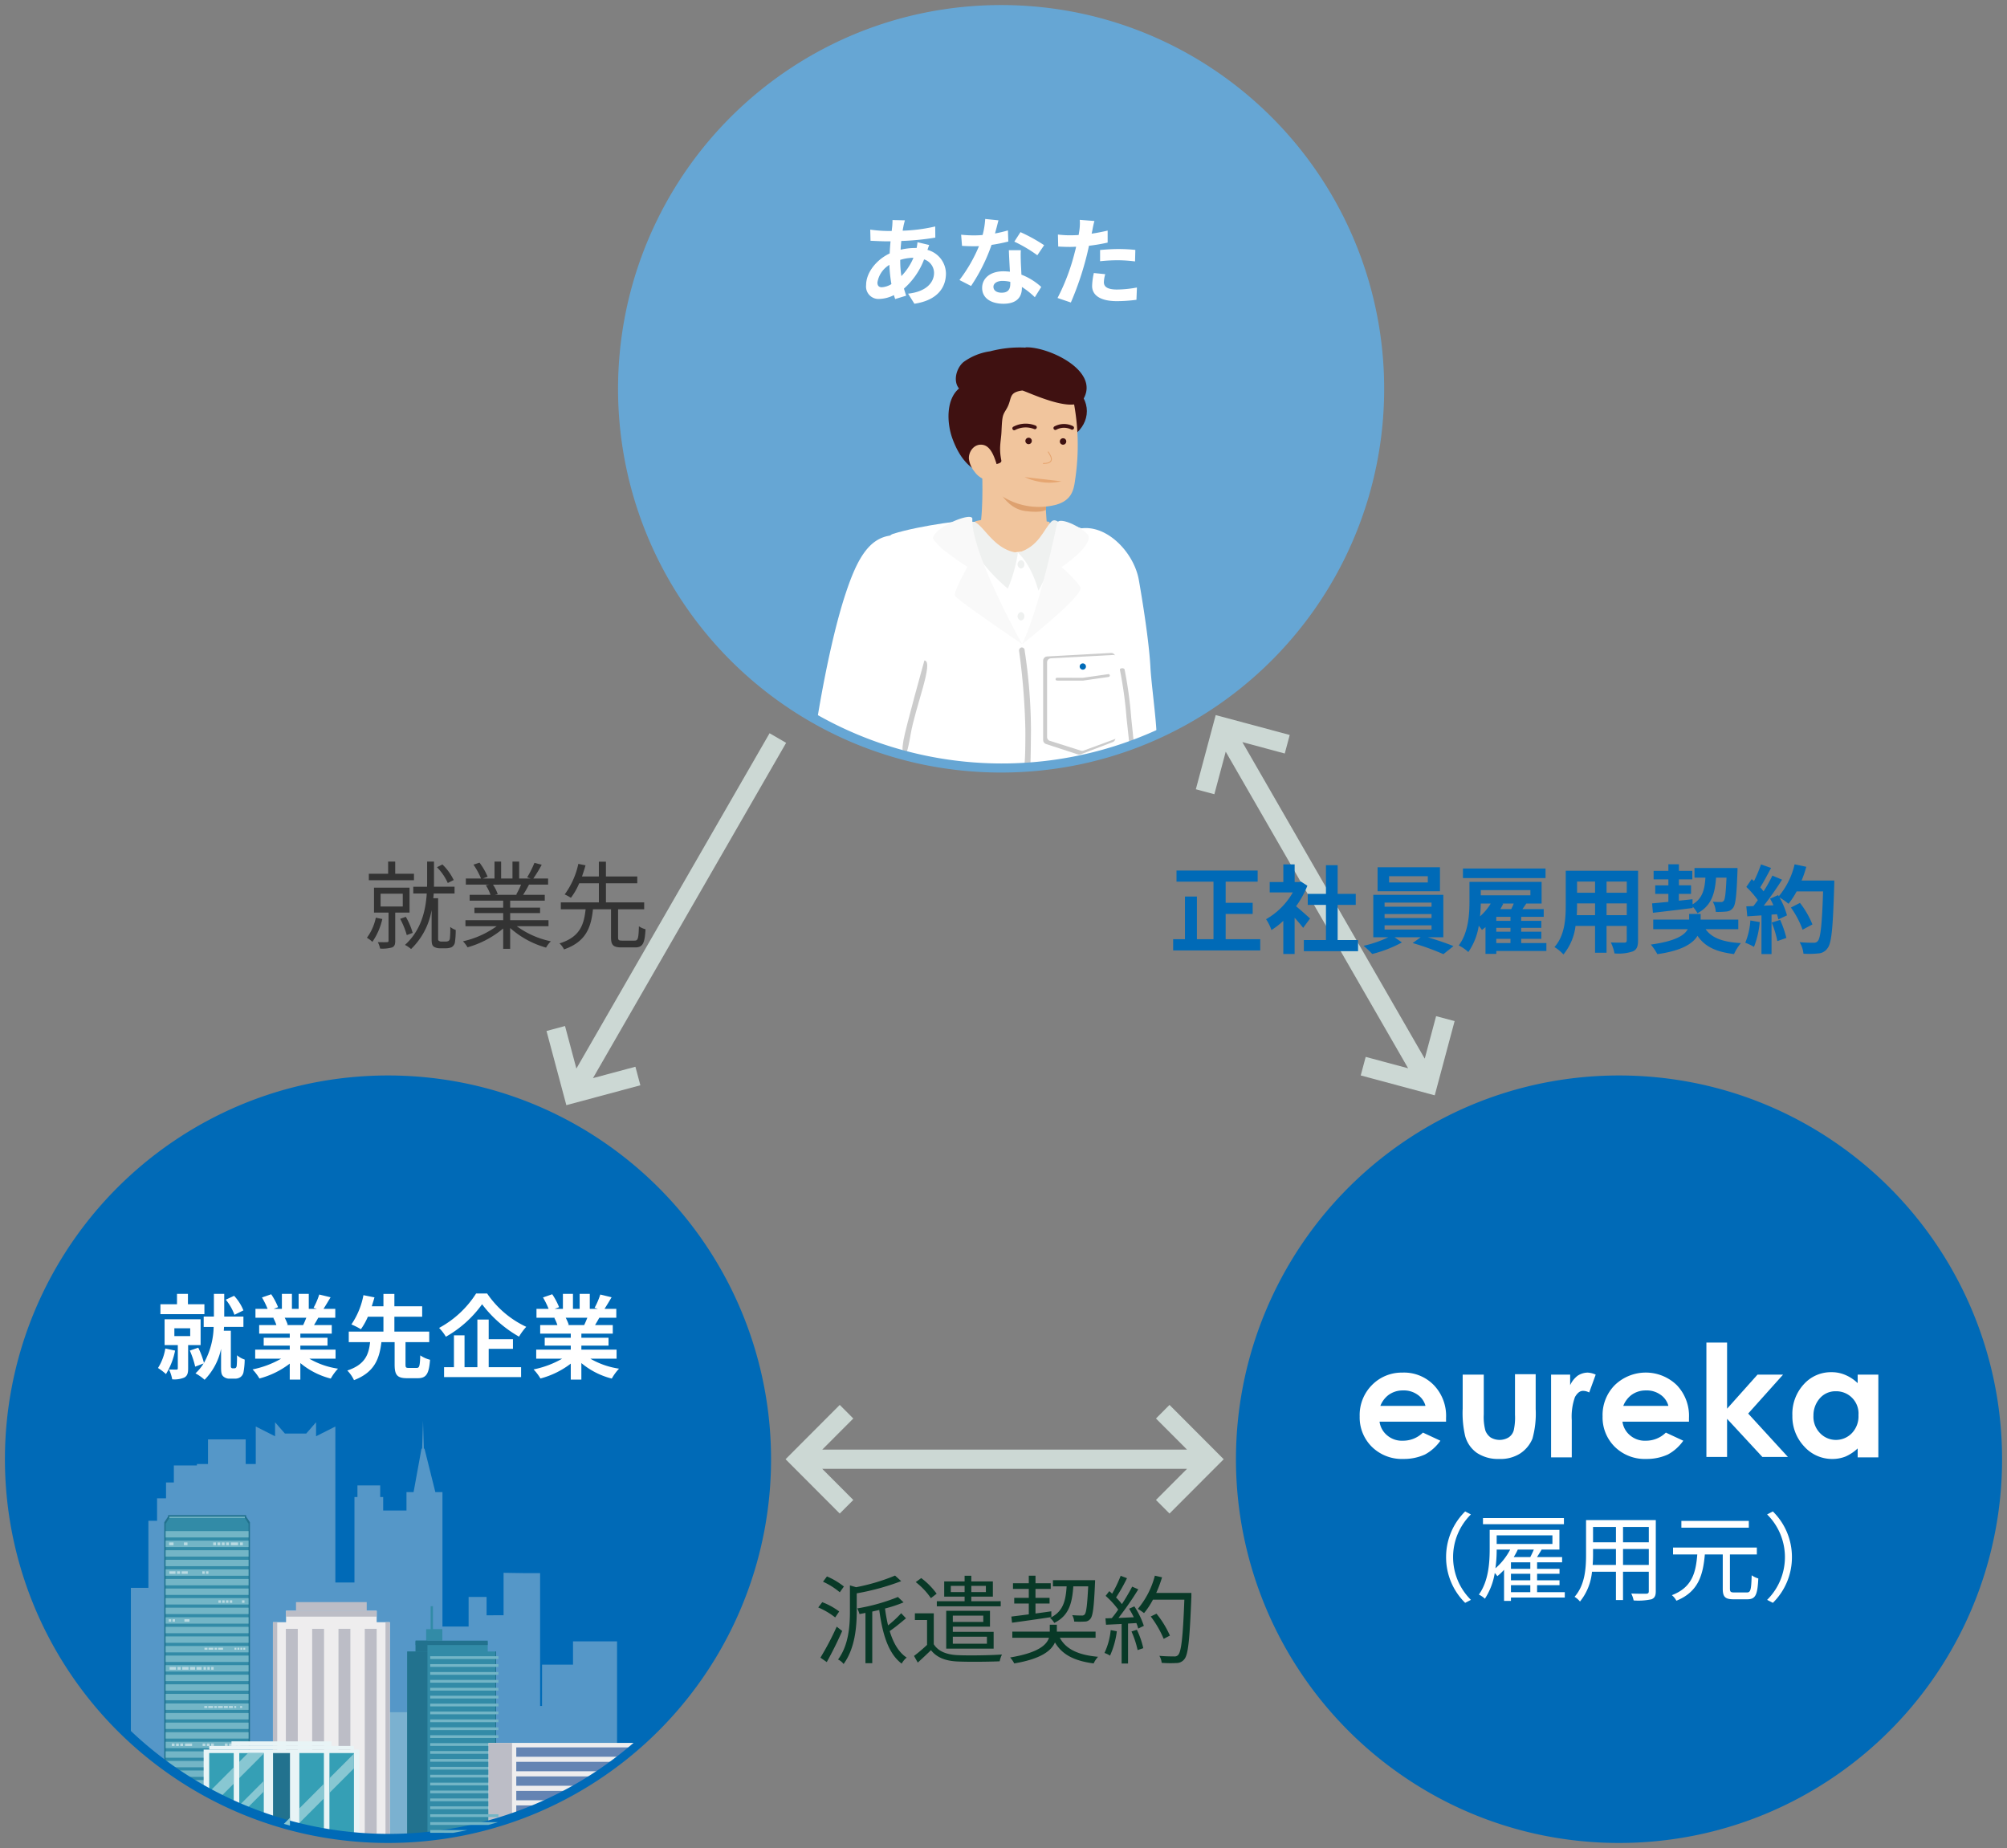 <svg xmlns="http://www.w3.org/2000/svg" xmlns:xlink="http://www.w3.org/1999/xlink" width="442" height="407" viewBox="0 0 442 407">
  <rect x="0" y="0" width="442" height="407" fill="#808080" stroke="none"/>
  <defs>
    <clipPath id="clip-path">
      <rect id="長方形_58456" data-name="長方形 58456" width="442" height="407"/>
    </clipPath>
  </defs>
  <g id="employment-status_img_structure02" clip-path="url(#clip-path)">
    <ellipse id="楕円形_17" data-name="楕円形 17" cx="83.337" cy="83.514" rx="83.337" ry="83.514" transform="translate(2.11 237.857)" fill="#006ab7"/>
    <g id="交差_102" data-name="交差 102" opacity="0.59">
      <path id="交差_102-2" data-name="交差 102" d="M25.32,140.73V107.789h3.861V93.012h1.91V88.067h1.973V84.578h1.722V80.831h5.078v-.317H42.31V75.088h8.3v5.42h2.215V72.252L57.073,74.4h.005V71.317L59.242,73.8h4.7l2.163-2.487V74.4h0l4.252-2.145V106.6h4.206V87.779h.657v-2.55h5.013v2.549h.655v2.97h5.131V86.7h1.564l1.744-9.575h.137L89.658,71l.187,6.122h.139L92.376,86.7h1.565v29.61H99.7V109.79h3.959v4.035H107.4v-9.351l4.442.066h3.606v29.255h.422l.008-9.1h6.816v-5.121h9.7v26.373a83.212,83.212,0,0,1-107.072-5.207Z" transform="translate(3.5 241.914)" fill="#8fb6d3"/>
      <path id="交差_102_-_アウトライン" data-name="交差 102 - アウトライン" d="M81.963,163.475A83.612,83.612,0,0,1,24.978,141.1l-.274-.255.117-.234V107.289h3.861V92.512h1.91V87.567h1.973V84.078h1.722V80.331h5.078v-.317H41.81V74.588h9.3v5.42h1.215V71.439l4.258,2.148V69.98L59.47,73.3h4.248l2.89-3.325v3.608l4.252-2.145V106.1h3.206V87.279h.657v-2.55h6.013v2.549h.655v2.969h4.131V86.2H87.17l1.744-9.575h.07l.175-5.637h1l.172,5.637h.045L92.767,86.2h1.675v29.61H99.2V109.29h4.959v4.035H106.9v-9.359l4.946.073h4.1V124.19h6.246v-5.121h10.7v27.12l-.2.15a83.541,83.541,0,0,1-50.729,17.136ZM25.82,140.518a82.71,82.71,0,0,0,106.069,5.176V120.069h-8.7v5.121h-6.816l-.008,9.1h-1.422V105.039h-3.113l-3.935-.058v9.344h-4.736V110.29H100.2v6.517H93.442V87.2H91.986l-2.3-9.218L88,87.2H86.523v4.051H80.392V88.278h-.655V85.729H75.724v2.55h-.657V107.1H69.861V73.067l-4.252,2.145V72.654L64.174,74.3H59.015l-1.436-1.651V74.9h-.624l-3.633-1.833v7.944H50.106v-5.42h-7.3v5.426H40.364v.317H35.286v3.747H33.564v3.489H31.591v4.945h-1.91v14.777H25.82Z" transform="translate(3.5 241.914)" fill="rgba(0,0,0,0)"/>
    </g>
    <ellipse id="楕円形_15" data-name="楕円形 15" cx="83.337" cy="83.514" rx="83.337" ry="83.514" transform="translate(137.136 2.114)" fill="#00ade3"/>
    <path id="楕円形_16" data-name="楕円形 16" d="M83.337,0A83.514,83.514,0,1,1,0,83.514,83.426,83.426,0,0,1,83.337,0Z" transform="translate(137.136 2.114)" fill="#66a6d4"/>
    <ellipse id="楕円形_18" data-name="楕円形 18" cx="83.337" cy="83.514" rx="83.337" ry="83.514" transform="translate(273.217 237.857)" fill="#006ab7"/>
    <path id="パス_30547" data-name="パス 30547" d="M6.474-14.35A15.586,15.586,0,0,0,2.74-16.57l-.865,1.163a15.634,15.634,0,0,1,3.692,2.326ZM5.44-8.853A15.135,15.135,0,0,0,1.706-10.9L.82-9.741a16.142,16.142,0,0,1,3.734,2.2ZM4.892-5.512A62.2,62.2,0,0,1,1.305,1.317L2.7,2.29c1.1-1.966,2.426-4.609,3.4-6.85ZM17.74-16.76A43.858,43.858,0,0,1,9.154-14.2L7.8-14.6v5.687c0,3.193-.253,7.442-2.616,10.635a3.345,3.345,0,0,1,1.224.994C8.943-.755,9.3-5.533,9.3-8.895v-3.954a53.171,53.171,0,0,0,9.789-2.685Zm1.35,8.288A23.965,23.965,0,0,1,16.2-5.787c-.274-1.184-.506-2.431-.675-3.721a28.161,28.161,0,0,0,4.093-1.353l-1.245-1.184A42.365,42.365,0,0,1,9.407-9.529a5.735,5.735,0,0,1,.506,1.247c.422-.085.865-.169,1.308-.254V2.543h1.5V-8.831c.506-.127,1.034-.233,1.54-.359.7,5.307,2,9.62,4.937,11.819a4.809,4.809,0,0,1,1.1-1.332C18.521.133,17.34-1.96,16.559-4.539c1.1-.74,2.426-1.839,3.587-2.812Zm10.929-4.651V-14.5h3.038v1.374ZM37.741-14.5v1.374H34.534V-14.5Zm3.27,3.383H34.534V-12.13h4.747V-15.47H34.534v-1.247H33.058v1.247H28.564v3.341h4.494v1.015H26.939v1.121H41.011Zm-3.84,3.171v1.4H30.462v-1.4Zm.8,4.651v1.543H30.462V-3.292Zm.675-2.22V-9H29.007V-.67H39.45v-3.7H30.462V-5.512ZM26.9-12.764a15.791,15.791,0,0,0-3.4-3.446l-1.2.888a15.605,15.605,0,0,1,3.333,3.531Zm-.633,4.313H22.108v1.48h2.679v5.476A34.513,34.513,0,0,1,21.918.937L22.741,2.4c1.034-.93,1.983-1.839,2.912-2.727C26.939,1.3,28.859,2.057,31.6,2.163c2.363.106,6.836.063,9.178-.042a6.609,6.609,0,0,1,.506-1.5C38.754.81,33.9.873,31.581.767c-2.468-.106-4.325-.825-5.317-2.41Zm34.01-5.941c-.211,4.207-.422,5.793-.781,6.195a.761.761,0,0,1-.675.233c-.338,0-1.16,0-2.068-.085a3.472,3.472,0,0,1,.443,1.417,20.466,20.466,0,0,0,2.3,0,1.54,1.54,0,0,0,1.266-.613c.549-.655.781-2.558,1.013-7.844.021-.19.021-.655.021-.655H52.51v1.353h3.017c-.211,3.362-.844,5.6-3.65,6.956a4.153,4.153,0,0,1,.928,1.1C55.97-7.9,56.729-10.523,57-14.392ZM43.5-6.379c2.321-.317,5.549-.761,8.671-1.247l-.021-1.269c-1.16.169-2.342.338-3.481.486v-2.2h3.1v-1.247h-3.1v-1.966h3.355v-1.247H48.67v-1.67H47.193v1.67H43.712v1.247h3.481v1.966H43.986v1.247h3.207v2.389c-1.456.19-2.785.359-3.84.486ZM61.9-3.059V-4.413H53.375V-5.935H51.814v1.522H43.564v1.353h8.08C51.117-1.474,49.24.26,43.079,1.275a5.846,5.846,0,0,1,.907,1.311c5.907-.994,8.165-2.791,8.967-4.63C54.556.7,57.3,2.036,61.476,2.586a5.672,5.672,0,0,1,.97-1.459C58.185.746,55.4-.5,54.029-3.059Zm3.333-1.691A15.221,15.221,0,0,1,63.86.281a5.481,5.481,0,0,1,1.224.592,18.637,18.637,0,0,0,1.5-5.37Zm4.578.3a21.089,21.089,0,0,1,1.35,4.1l1.245-.423a18.343,18.343,0,0,0-1.414-4.059Zm-.527-5.011a19.778,19.778,0,0,1,1.034,1.882c-1.16.042-2.321.106-3.376.148a68.29,68.29,0,0,0,4.367-6.3l-1.35-.592c-.591,1.142-1.392,2.516-2.257,3.848a14.869,14.869,0,0,0-1.287-1.459,38.067,38.067,0,0,0,2.405-4.25l-1.392-.529a28.887,28.887,0,0,1-1.878,3.933c-.211-.19-.422-.381-.633-.55l-.8,1.036a19.192,19.192,0,0,1,2.764,3.023,20.755,20.755,0,0,1-1.414,1.882c-.485.021-.97.042-1.392.042L64.2-5.935,67.637-6.1V2.607H69.05v-8.8l1.836-.106a7.306,7.306,0,0,1,.4,1.205l1.245-.592a18.093,18.093,0,0,0-2.089-4.292ZM83-12.933H75.253a26.886,26.886,0,0,0,1.287-3.446l-1.582-.359A18.6,18.6,0,0,1,71.2-9.423a11.124,11.124,0,0,1,1.371.93,16.738,16.738,0,0,0,1.962-2.96h6.92C81.14-3.207,80.781.006,80.085.725a1.034,1.034,0,0,1-.907.317c-.527,0-1.814,0-3.228-.127a3.6,3.6,0,0,1,.506,1.543A24.632,24.632,0,0,0,79.7,2.5a2.168,2.168,0,0,0,1.751-.846C82.321.619,82.616-2.658,83-12.13ZM78.27-3.546a21.386,21.386,0,0,0-2.954-4.821l-1.266.613A22.65,22.65,0,0,1,76.9-2.827Z" transform="translate(179.377 363.757)" fill="#083927"/>
    <path id="合体_20" data-name="合体 20" d="M.027,81.351,3.01,78.365l6.852,6.859L9.783,0,14,.007l.079,85.218,6.839-6.845,2.988,2.992L11.98,93.315Z" transform="translate(161.009 156.594) rotate(30)" fill="#ccd8d4"/>
    <path id="合体_23" data-name="合体 23" d="M-.029,84.7,2.96,81.709,9.8,88.556l.074-80.47-6.852,6.86L.038,11.961,11.992,0l11.93,11.943-2.989,2.992L14.1,8.085l-.074,80.463,6.85-6.856,2.983,2.986L11.9,96.642Z" transform="translate(257.347 163.482) rotate(-30)" fill="#ccd8d4"/>
    <path id="パス_30548" data-name="パス 30548" d="M12.482-.449V-6.009h5.95V-8.462h-5.95v-4.651h7.047v-2.453H1.658v2.453H9.8V-.449H6.152V-9.836H3.515V-.449H.92V2.025H20.1V-.449ZM31.069-4.994C30.626-5.417,29-6.876,27.989-7.7a20.534,20.534,0,0,0,2.49-4.525l-1.414-.909-.443.106h-.949v-3.89h-2.49v3.89h-3v2.283h5.085a15.776,15.776,0,0,1-5.886,5.9,10.086,10.086,0,0,1,1.181,2.389,17.463,17.463,0,0,0,2.616-2.03V2.807h2.49V-5.163c.717.782,1.435,1.628,1.878,2.22ZM37.145-.258V-8h3.987v-2.431H37.145V-16.75H34.571v6.322H30.562V-8h4.009V-.258H29.7V2.194H41.639V-.258ZM57-12.944H48.475v-1.374H57Zm2.679-3.341H45.943V-11H59.678ZM47.483-3.493H57.821v.93H47.483Zm0-2.495H57.821V-5.1H47.483Zm0-2.516H57.821v.909H47.483ZM60.416-.871v-9.345H44.993V-.871h3.312A25.718,25.718,0,0,1,42.863,1.01a22.086,22.086,0,0,1,1.9,1.8A28.075,28.075,0,0,0,51.3.27L49.677-.871h5.76L53.665.4A56.077,56.077,0,0,1,60.437,2.85l2.215-1.776C61.2.482,58.981-.279,57-.871ZM82.927-16.01H64.741V-13.9H82.927ZM72.083-.533h3.122V.4H72.083ZM70.859-8.293A12.039,12.039,0,0,1,68.5-5.481c.105-.994.148-1.945.169-2.812Zm8.735-2.96v1.142H68.665v-1.142ZM72.969-7.066c.232-.381.443-.782.633-1.163l-.211-.063h2.532c-.148.4-.359.825-.549,1.226Zm2.236,2.579H72.083v-.888h3.122Zm0,2.389H72.083v-.846h3.122ZM83.117.4H77.568v-.93H82V-2.1H77.568v-.846H82V-4.487H77.568v-.888h4.958V-7.066H77.843c.274-.4.57-.8.844-1.226h3.376v-4.778H66.176v4.165c0,2.854-.19,6.956-2.363,9.831a9.164,9.164,0,0,1,2.11,1.459,13.888,13.888,0,0,0,2.3-5.793c.274.338.549.7.7.93.253-.19.527-.4.781-.634v5.9h2.384V2.152H83.117ZM96.367-5.734v-2.6h4.452v2.6Zm-6.561,0c.042-.782.063-1.543.063-2.22v-.381h3.966v2.6Zm4.03-7.4v2.453H89.869v-2.453Zm6.983,2.453H96.367v-2.453h4.452Zm2.49-4.842H87.379v7.548c0,2.96-.19,6.723-2.49,9.261a9.271,9.271,0,0,1,1.983,1.628,12.121,12.121,0,0,0,2.658-6.279h4.3v5.9h2.532v-5.9h4.452V-.195c0,.381-.148.507-.549.507-.38,0-1.772.021-2.954-.042a9.521,9.521,0,0,1,.8,2.41,9.778,9.778,0,0,0,4.051-.444c.844-.381,1.139-1.057,1.139-2.41Zm3.27,9.261c2.384-.275,5.654-.655,8.756-1.057v-.3a6.82,6.82,0,0,1,1.055,1.459c3.059-1.649,3.84-4.271,4.093-7.844h2.3c-.148,3.4-.316,4.757-.612,5.117a.738.738,0,0,1-.654.254c-.316,0-.992,0-1.751-.063a5.119,5.119,0,0,1,.654,2.241,18.211,18.211,0,0,0,2.342-.085,2,2,0,0,0,1.477-.825c.549-.7.76-2.727.949-7.8.021-.275.021-.951.021-.951h-9.473V-14h2.405c-.169,2.664-.675,4.609-2.827,5.878l-.021-1.121-3,.317v-1.5h2.679V-12.31H112.3v-1.311h2.954V-15.5H112.3V-16.94h-2.321V-15.5h-3.249v1.882h3.249v1.311h-2.89v1.882h2.89v1.755c-1.35.127-2.574.254-3.587.338Zm18.8,3.615V-4.762h-8.291V-6.009h-2.532v1.247h-7.912v2.114h7.6c-.7,1.332-2.722,2.643-8.123,3.383a13.346,13.346,0,0,1,1.435,2.114c5.38-.761,7.806-2.326,8.84-4.038,1.6,2.347,4.009,3.531,8.038,4.017a10.56,10.56,0,0,1,1.519-2.41C122,.186,119.553-.7,118.182-2.647Zm2.658-1.924A15.4,15.4,0,0,1,126.916.334a12.39,12.39,0,0,1,1.92.909A19.582,19.582,0,0,0,130.1-4.212Zm4.7.465a21.552,21.552,0,0,1,1.245,4.081l1.983-.7A24.147,24.147,0,0,0,134.6-4.7Zm6.583-9.261a24.284,24.284,0,0,0,1.034-3.023l-2.574-.55A16.848,16.848,0,0,1,134.3-9.9l-.148-.254-1.772.782c.253.444.506.951.738,1.459l-2.131.085a68.065,68.065,0,0,0,4.03-5.73l-2.131-.888a33.082,33.082,0,0,1-1.941,3.467c-.211-.275-.464-.592-.738-.888.76-1.184,1.625-2.812,2.384-4.271l-2.215-.782a27.979,27.979,0,0,1-1.54,3.679l-.506-.444-1.181,1.734a19.907,19.907,0,0,1,2.532,2.9c-.316.465-.654.909-.971,1.311l-1.561.063.211,2.2,3.123-.211V2.829H132.7v-8.69l1.2-.085a11.53,11.53,0,0,1,.3,1.142l1.9-.888a16.86,16.86,0,0,0-1.646-3.954,16.125,16.125,0,0,1,1.983,1.4,17.424,17.424,0,0,0,1.793-2.727h5.823c-.232,7.21-.549,10.3-1.181,10.952a1.04,1.04,0,0,1-.886.359c-.57,0-1.772,0-3.1-.127a6.018,6.018,0,0,1,.844,2.537,20.1,20.1,0,0,0,3.291-.063,2.614,2.614,0,0,0,2.025-1.163C145.926.4,146.221-2.943,146.5-12.2c.021-.317.021-1.163.021-1.163ZM141.706-3.7a19.894,19.894,0,0,0-2.743-4.736l-2,1.015a19.989,19.989,0,0,1,2.574,4.884Z" transform="translate(257.444 207.289)" fill="#006ab7"/>
    <path id="合体_26" data-name="合体 26" d="M0,84.558l2.991-2.984,6.857,6.843V8.075L2.991,14.918,0,11.935,11.962,0,23.922,11.935l-2.991,2.984L14.077,8.078V88.413l6.855-6.839,2.991,2.984L11.961,96.492Z" transform="translate(269.495 309.411) rotate(90)" fill="#ccd8d4"/>
    <path id="パス_30551" data-name="パス 30551" d="M10.366-16.084l-2.743-.063c.021.359-.021.867-.042,1.269q-.063.539-.127,1.142H6.61a29.75,29.75,0,0,1-3.882-.3l.063,2.453c.992.042,2.637.127,3.734.127H7.2q-.127,1.3-.19,2.664c-2.954,1.4-5.19,4.229-5.19,6.956a2.739,2.739,0,0,0,.711,2.2,2.726,2.726,0,0,0,2.137.868A7.517,7.517,0,0,0,7.939.386c.084.3.19.592.274.867L10.64.513c-.169-.507-.338-1.036-.485-1.565a16.236,16.236,0,0,0,4.431-6.427,3.143,3.143,0,0,1,2.194,2.96c0,2.072-1.646,4.144-5.718,4.588l1.392,2.22C17.644,1.507,19.4-1.39,19.4-4.392a5.466,5.466,0,0,0-4.072-5.18c.127-.4.3-.846.38-1.078l-2.574-.613a11.639,11.639,0,0,1-.19,1.269h-.38a14.363,14.363,0,0,0-3.144.381c.021-.634.084-1.29.148-1.924a57.947,57.947,0,0,0,7.49-.74l-.021-2.453a36.952,36.952,0,0,1-7.173.93c.063-.423.148-.8.211-1.163C10.155-15.281,10.239-15.661,10.366-16.084ZM4.311-2.383a5.515,5.515,0,0,1,2.637-3.89,29.523,29.523,0,0,0,.443,4.229,4.492,4.492,0,0,1-2.11.7C4.606-1.347,4.311-1.707,4.311-2.383ZM9.332-7.31v-.063a10.5,10.5,0,0,1,2.912-.465A13.022,13.022,0,0,1,9.585-3.8a22.287,22.287,0,0,1-.253-3.51Zm21.625-8.774-2.912-.3a17.815,17.815,0,0,1-.57,3.531c-.654.063-1.287.085-1.92.085a26.615,26.615,0,0,1-2.81-.148l.194,2.453c.907.063,1.772.085,2.637.085.359,0,.717,0,1.1-.021a33.329,33.329,0,0,1-4.3,7.463l2.553,1.311a38.991,38.991,0,0,0,4.515-9.049,36.536,36.536,0,0,0,3.692-.74l-.084-2.453a25.818,25.818,0,0,1-2.848.677c.316-1.142.591-2.22.76-2.9ZM29.86-1.453c0-.74.781-1.29,2-1.29a7.564,7.564,0,0,1,1.709.211v.423c0,1.163-.443,1.966-1.9,1.966C30.514-.142,29.86-.671,29.86-1.453Zm6.034-8.055H33.257c.042,1.29.148,3.171.232,4.736-.485-.042-.949-.085-1.456-.085-2.933,0-4.663,1.586-4.663,3.658,0,2.326,2.068,3.489,4.684,3.489,3,0,4.072-1.522,4.072-3.489v-.211A17.892,17.892,0,0,1,38.974.851l1.414-2.262a13.792,13.792,0,0,0-4.367-2.706c-.042-1.057-.105-2.072-.127-2.685C35.873-7.733,35.831-8.621,35.894-9.509Zm3.629,1.121,1.5-2.22a36.319,36.319,0,0,0-5.211-2.875l-1.35,2.093a30.436,30.436,0,0,1,5.063,3ZM54.481-4.223l-2.511-.254a14.815,14.815,0,0,0-.38,2.833c0,2.135,1.92,3.362,5.464,3.362a33.792,33.792,0,0,0,4.3-.3l.105-2.706a24.71,24.71,0,0,1-4.388.444c-2.257,0-2.89-.7-2.89-1.628a7.257,7.257,0,0,1,.3-1.755ZM52.1-15.936l-3.228-.254a10.861,10.861,0,0,1-.063,2.135q-.063.507-.19,1.205-.981.063-1.9.063a20.835,20.835,0,0,1-2.658-.169l.063,2.643c.738.042,1.54.085,2.553.085.443,0,.907-.021,1.392-.042-.127.613-.3,1.205-.443,1.776a45.833,45.833,0,0,1-3.65,9.514l2.933.994a65.8,65.8,0,0,0,3.355-9.789c.232-.867.443-1.8.633-2.706a38.765,38.765,0,0,0,4.114-.7v-2.643c-1.16.275-2.342.507-3.523.677.063-.3.127-.571.169-.8C51.739-14.414,51.928-15.365,52.1-15.936Zm1.245,6.385v2.474a36.172,36.172,0,0,1,4.072-.211,30.865,30.865,0,0,1,3.629.254l.063-2.537a37.022,37.022,0,0,0-3.713-.19C56.043-9.762,54.524-9.657,53.342-9.551Z" transform="translate(188.925 64.607)" fill="#fff"/>
    <path id="パス_30497" data-name="パス 30497" d="M41.925,44.811c.188,3.525,1.254,11.179,1.356,14.786,0,0-4.57,2.087-8.641,3.434-3.314.944-3.578.981-9.794,2.452-.438-1.7-.22-.012-.626-1.789l-.3-1.41c-.105-.506-.2-.846-.3-1.534L23.156,57.7c-.517-3.282-1.1-6.624-1.716-9.966l-3.855-20.1A11.354,11.354,0,0,1,26.139,14.3c5.9-1.25,12.026,4.994,13.2,11.089.071.364,2.215,12.369,2.588,19.423" transform="translate(211.432 102.157)" fill="#fff"/>
    <path id="パス_30498" data-name="パス 30498" d="M60.787,63A77.878,77.878,0,0,1,39,67.541c-5.476.4-31.741-3.937-31.741-3.937s-.677-.816-2.779-25.956C3.7,28.285,9.417,17.23,12.108,16.311c8.877-3.03,25.062-3.3,31.225-2.009,5.147,1.081,9.11,2.553,12.454,6.858,4.431,5.709,3.951,36.924,5,41.84" transform="translate(187.977 101.134)" fill="#fff"/>
    <path id="パス_30499" data-name="パス 30499" d="M28.735,14.178s-10.049-1.745-16.365-.122a7.455,7.455,0,0,0,2.877,5.074,8.592,8.592,0,0,0,6.333,1.705c7.049-.423,7.661-3.949,7.152-6.66" transform="translate(202.383 100.756)" fill="#f1c59d"/>
    <path id="パス_30500" data-name="パス 30500" d="M33.159,9.752c0,4.076-4.181,7.382-9.338,7.382S14.48,13.828,14.48,9.752,18.661,2.37,23.821,2.37s9.338,3.309,9.338,7.382" transform="translate(206.2 80.795)" fill="#3f1111"/>
    <path id="パス_30501" data-name="パス 30501" d="M13.2,9.377s.422,8.716-.453,13.446c0,0,9.748,3.209,14.858.884L26.72,10.72Z" transform="translate(203.059 93.515)" fill="#f1c59d"/>
    <path id="パス_30502" data-name="パス 30502" d="M26.13,22.379c.105-5.654-6.091-4.31-10.155-6.382,0,0-4.29-18.367-1.806-1.506,0,0,1.914,7.458,7.384,8.187,3.787.506,4.579-.3,4.579-.3" transform="translate(204.234 89.87)" fill="#dea16f"/>
    <path id="パス_30503" data-name="パス 30503" d="M35.987,9.767a50.689,50.689,0,0,1,.41,17.618c-.306,2.382-.834,4.518-4.194,5.484A15.15,15.15,0,0,1,19.53,30.46c-2.407-1.928-3.47-4.95-5.787-8.426-5.029-7.542-1.9-17.055,4.7-19.785S34.373.907,35.987,9.767" transform="translate(200.374 78.294)" fill="#f1c59d"/>
    <path id="パス_30504" data-name="パス 30504" d="M21.915,24.88c-.579-2.854-.051-4.181.042-6.4.154-3.655.289-3.511,1.149-5,1.258-2.173.264-3.536,3.4-3.964.508-.068,11.324,5.366,13.4,2.009C43.836,5.15,32.143-.211,27.272.007c-.025,0,0,.054-.025.054A25.609,25.609,0,0,0,19.44.877a13.032,13.032,0,0,0-5.885,2.39c-1.582,1.374-2.289,4.192-.955,5.8-2.886,2.421-2.722,7.623-1.42,11.124.91,2.431,2.61,6,6.321,7.516.941-2.336,4.666-1.579,4.414-2.824" transform="translate(198.605 76.494)" fill="#3f1111"/>
    <path id="パス_30505" data-name="パス 30505" d="M11.9,10.848a5.543,5.543,0,0,0,1.216,2.712,4.721,4.721,0,0,0,1.914,1.6,2.4,2.4,0,0,0,2.4-.271c.933-.8.809-2.252.422-3.406-.438-1.315-1.177-3.389-2.716-3.784-1.964-.5-3.424,1.408-3.24,3.153" transform="translate(201.499 90.313)" fill="#f1c59d"/>
    <path id="パス_30506" data-name="パス 30506" d="M17.721,7.722a.708.708,0,1,1-.7-.65.678.678,0,0,1,.7.65" transform="translate(209.511 89.331)" fill="#3f1111"/>
    <path id="パス_30507" data-name="パス 30507" d="M20.422,7.764a.708.708,0,1,1-.7-.65.678.678,0,0,1,.7.65" transform="translate(214.399 89.406)" fill="#3f1111"/>
    <path id="パス_30508" data-name="パス 30508" d="M.293.892A.416.416,0,0,1,.375.082,5.8,5.8,0,0,1,5.1,1.377a.415.415,0,0,1-.534.634A5.015,5.015,0,0,0,.447.907.4.4,0,0,1,.293.892" transform="translate(222.813 94.001) rotate(-18)" fill="#3f1111"/>
    <path id="パス_30509" data-name="パス 30509" d="M4.1.912a.426.426,0,0,1-.179.012,3.55,3.55,0,0,0-3.231.844.414.414,0,0,1-.562-.608A4.393,4.393,0,0,1,4.055.1a.416.416,0,0,1,.051.808" transform="translate(232.371 92.762) rotate(14)" fill="#3f1111"/>
    <path id="パス_30510" data-name="パス 30510" d="M27.9,13.587c-.012-.344-11.279,1-17.406,2.937C4.85,18.314,4.175,60.4,4.538,62.431c16.784,7.259,35.1,5.5,35.1,5.5s3.084-23.9-.686-27.119C33.044,35.759,28.043,18.446,27.9,13.587" transform="translate(186.153 101.059)" fill="#fff"/>
    <path id="パス_30511" data-name="パス 30511" d="M26.315,13.754s-2.3,13.828-6.931,24.764c-7.007,16.551-4.284,27.3-.051,28.933,11.8-.021,23-4.779,23-4.779h0c1.079-25.749-1.726-38.469-2.572-41.6-1.11-4.107-8.405-6.937-13.451-7.316" transform="translate(206.434 101.461)" fill="#fff"/>
    <path id="パス_30512" data-name="パス 30512" d="M25.837,42.1l-.655-6.033a89.5,89.5,0,0,0-1.461-10.622c-.034-.169.174-.317.458-.338s.539.106.571.273a88.924,88.924,0,0,1,1.466,10.656l.6,5.747s-.238.079-.527.185" transform="translate(222.914 122.063)" fill="#ccc"/>
    <path id="パス_30513" data-name="パス 30513" d="M17.593,49.853a3.208,3.208,0,0,1-.777,0s.43.468.383-8.332a148.533,148.533,0,0,0-1.387-17.337.673.673,0,0,1,.615-.709.663.663,0,0,1,.621.7,118.635,118.635,0,0,1,1.389,17.354c-.042,7.122-.153,8.183-.14,8.2" transform="translate(208.613 119.108)" fill="#ccc"/>
    <path id="パス_30514" data-name="パス 30514" d="M11.759,14.1a1.7,1.7,0,0,1,2.152-.106c2.025,1.461,4.25,5.965,9.018,6.487a32.879,32.879,0,0,1-2.215,7.894S11.252,20.786,11.763,14.1" transform="translate(201.241 101.26)" fill="#eff1f0"/>
    <path id="パス_30515" data-name="パス 30515" d="M25.662,14.85s-1.576-2.05-2.571-1.036c-1.753,1.784-2.756,5.54-7.368,6.858,0,0,2.767,2.136,4.525,8.351,0,0,2.765-4.572,5.414-14.177" transform="translate(208.449 101.059)" fill="#eff1f0"/>
    <path id="パス_30516" data-name="パス 30516" d="M24.371,11.084a11.841,11.841,0,0,1-5.458-.029,12.687,12.687,0,0,1-2.669-.907" transform="translate(209.391 94.916)" fill="#e6a671"/>
    <path id="パス_30517" data-name="パス 30517" d="M17.741,13.713c.079-1.661-8.189,1.647-8.678,4.229-.059.307,1.745,2.131,2.068,2.376a66.091,66.091,0,0,0,5.537,3.964s-3.265,5.757-2.736,6.4C15,31.985,28.717,41.293,28.717,41.293S17.4,21.051,17.746,13.712" transform="translate(196.396 100.573)" fill="#f9f9f9"/>
    <path id="パス_30518" data-name="パス 30518" d="M23.764,14.087c-4.236,20.009-7.7,26.653-7.7,26.653S29.461,30.2,28.9,28.3c-.3-1.014-3.7-4.215-4.189-4.51,0,0,6.6-4.434,5.958-6.849-.357-1.337-6.523-4.64-6.9-2.854" transform="translate(209.055 101.128)" fill="#f9f9f9"/>
    <path id="パス_30523" data-name="パス 30523" d="M18.333,43.963l7.029,2.294a.885.885,0,0,0,.584-.014l7.074-2.7a.937.937,0,0,0,.59-.878V24.845a.92.92,0,0,0-.949-.935l-14.1.774a.922.922,0,0,0-.857.935V43.071a.933.933,0,0,0,.633.892" transform="translate(212.029 119.894)" fill="#ccc"/>
    <path id="パス_30524" data-name="パス 30524" d="M18.626,42.973l6.846,2.166a.872.872,0,0,0,.568-.014l6.888-2.537a.879.879,0,0,0,.576-.828V24.948a.881.881,0,0,0-.927-.882L18.843,24.8a.881.881,0,0,0-.834.882V42.131a.883.883,0,0,0,.615.846" transform="translate(212.588 120.186)" fill="#fff"/>
    <path id="パス_30525" data-name="パス 30525" d="M19.018,26.983l5.681.012,5.625-.808a.317.317,0,0,0,.287-.332.307.307,0,0,0-.331-.288l-5.622.808-5.682-.012a.311.311,0,1,0,.042.619" transform="translate(213.807 122.902)" fill="#ccc"/>
    <path id="パス_30526" data-name="パス 30526" d="M20.567,25.415a.69.69,0,1,0,.688-.689.691.691,0,0,0-.688.689" transform="translate(217.213 121.377)" fill="#006ab7"/>
    <path id="パス_30527" data-name="パス 30527" d="M11.94,24.494s-4.179,15.018-4.6,17.555-.091,2.264-.091,2.264S7.6,48.441,8.9,40.844C9.952,34.65,14.131,24.618,11.94,24.5" transform="translate(191.637 120.957)" fill="#ccc"/>
    <path id="パス_30528" data-name="パス 30528" d="M17.191,17.577a.854.854,0,0,1-.747.929.952.952,0,0,1,0-1.858.852.852,0,0,1,.747.929" transform="translate(208.399 106.714)" fill="#eff1f0"/>
    <path id="パス_30529" data-name="パス 30529" d="M17.191,21.639a.854.854,0,0,1-.747.929.952.952,0,0,1,0-1.858.852.852,0,0,1,.747.929" transform="translate(208.399 114.088)" fill="#eff1f0"/>
    <path id="パス_30531" data-name="パス 30531" d="M17.72,10.817a.1.1,0,0,1,0-.2c.9,0,1.426-.18,1.6-.551.228-.489-.21-1.188-.6-1.8l-.012-.019a.1.1,0,1,1,.173-.108l.012.019c.414.661.884,1.41.609,2C19.295,10.6,18.712,10.817,17.72,10.817Z" transform="translate(212.062 91.35)" fill="#e6a671"/>
    <path id="パス_30496" data-name="パス 30496" d="M9.492,60.137a52.389,52.389,0,0,0,8.575,2.691c.188-1.728,1.6-8.57,3.293-15.177L27.98,26.311a10.95,10.95,0,0,0-10.35-11.6c-6-.247-8.819,5.009-11.446,12.987C2.5,38.881-.084,55.658-.084,55.658" transform="translate(179.997 103.174)" fill="#fff"/>
    <path id="交差_101" data-name="交差 101" d="M79.645,131.706h10.94V158.7a83.85,83.85,0,0,1-10.94.806Z" transform="translate(5.427 245.383)" fill="#7bb1d0"/>
    <path id="交差_101_-_アウトライン" data-name="交差 101 - アウトライン" d="M79.145,131.206h11.94v27.926l-.431.06a84.651,84.651,0,0,1-11.006.81l-.5,0Zm10.94,1h-9.94V159a83.7,83.7,0,0,0,9.94-.736Z" transform="translate(5.427 245.383)" fill="rgba(0,0,0,0)"/>
    <path id="交差_98" data-name="交差 98" d="M83.011,119.166H84.86v-2.1h15.885v2.1h1.848V156.88a82.938,82.938,0,0,1-19.582,3.353Z" transform="translate(6.666 244.546)" fill="#328ba7"/>
    <path id="交差_98_-_アウトライン" data-name="交差 98 - アウトライン" d="M84.36,116.561h16.885v2.1h1.848v38.587l-.357.106a83.529,83.529,0,0,1-19.7,3.373l-.525.026V118.666H84.36Zm15.885,1H85.36v2.1H83.511v40.041a82.533,82.533,0,0,0,18.582-3.2V119.666h-1.848Z" transform="translate(6.666 244.546)" fill="rgba(0,0,0,0)"/>
    <path id="パス_30534" data-name="パス 30534" d="M214.154,46.048V41h-.511v5.051h-.983v2.537h3.566V46.051Z" transform="translate(-118.806 312.741)" fill="#328ba7"/>
    <rect id="長方形_58553" data-name="長方形 58553" width="15.886" height="0.965" transform="translate(91.526 361.329)" fill="#22728e"/>
    <path id="交差_97" data-name="交差 97" d="M83.011,119.05h4.457v40.727q-2.215.229-4.457.343Z" transform="translate(6.666 244.66)" fill="#22728e"/>
    <path id="交差_97_-_アウトライン" data-name="交差 97 - アウトライン" d="M82.511,118.55h5.457v41.678l-.448.046c-1.479.153-2.987.269-4.483.345l-.525.026Zm4.457,1H83.511v40.042c1.154-.065,2.313-.155,3.457-.267Z" transform="translate(6.666 244.66)" fill="rgba(0,0,0,0)"/>
    <rect id="長方形_58555" data-name="長方形 58555" width="2.609" height="2.381" transform="translate(91.525 361.329)" fill="#22728e"/>
    <path id="交差_99" data-name="交差 99" d="M101.4,119.05h.184v37.717l-.184.054Z" transform="translate(7.676 244.66)" fill="#22728e"/>
    <path id="交差_99_-_アウトライン" data-name="交差 99 - アウトライン" d="M100.9,118.55h1.184v38.591l-1.184.347Z" transform="translate(7.676 244.66)" fill="rgba(0,0,0,0)"/>
    <rect id="長方形_58557" data-name="長方形 58557" width="15.024" height="0.607" transform="translate(94.744 364.76)" fill="#73b5c6"/>
    <rect id="長方形_58558" data-name="長方形 58558" width="15.024" height="0.607" transform="translate(94.744 366.499)" fill="#73b5c6"/>
    <rect id="長方形_58559" data-name="長方形 58559" width="15.024" height="0.607" transform="translate(94.744 368.239)" fill="#73b5c6"/>
    <rect id="長方形_58560" data-name="長方形 58560" width="15.024" height="0.607" transform="translate(94.744 369.978)" fill="#73b5c6"/>
    <rect id="長方形_58561" data-name="長方形 58561" width="15.024" height="0.607" transform="translate(94.744 371.72)" fill="#73b5c6"/>
    <rect id="長方形_58562" data-name="長方形 58562" width="15.024" height="0.607" transform="translate(94.744 373.46)" fill="#73b5c6"/>
    <rect id="長方形_58563" data-name="長方形 58563" width="15.024" height="0.607" transform="translate(94.744 375.2)" fill="#73b5c6"/>
    <rect id="長方形_58630" data-name="長方形 58630" width="15.024" height="0.607" transform="translate(94.744 376.94)" fill="#73b5c6"/>
    <rect id="長方形_58631" data-name="長方形 58631" width="15.024" height="0.607" transform="translate(94.744 378.68)" fill="#73b5c6"/>
    <rect id="長方形_58632" data-name="長方形 58632" width="15.024" height="0.607" transform="translate(94.744 380.421)" fill="#73b5c6"/>
    <rect id="長方形_58633" data-name="長方形 58633" width="15.024" height="0.607" transform="translate(94.744 382.16)" fill="#73b5c6"/>
    <rect id="長方形_58634" data-name="長方形 58634" width="15.024" height="0.607" transform="translate(94.744 383.901)" fill="#73b5c6"/>
    <rect id="長方形_58635" data-name="長方形 58635" width="15.024" height="0.607" transform="translate(94.744 385.643)" fill="#73b5c6"/>
    <rect id="長方形_58636" data-name="長方形 58636" width="15.024" height="0.607" transform="translate(94.744 387.383)" fill="#73b5c6"/>
    <rect id="長方形_58637" data-name="長方形 58637" width="15.024" height="0.607" transform="translate(94.744 389.123)" fill="#73b5c6"/>
    <rect id="長方形_58638" data-name="長方形 58638" width="15.024" height="0.607" transform="translate(94.744 390.863)" fill="#73b5c6"/>
    <rect id="長方形_58639" data-name="長方形 58639" width="15.024" height="0.607" transform="translate(94.744 392.604)" fill="#73b5c6"/>
    <rect id="長方形_58640" data-name="長方形 58640" width="15.024" height="0.607" transform="translate(94.744 394.343)" fill="#73b5c6"/>
    <rect id="長方形_58641" data-name="長方形 58641" width="15.024" height="0.607" transform="translate(94.744 396.085)" fill="#73b5c6"/>
    <rect id="長方形_58642" data-name="長方形 58642" width="15.024" height="0.607" transform="translate(94.744 397.825)" fill="#73b5c6"/>
    <path id="交差_113" data-name="交差 113" d="M54.979,156.779V113.085h2.89v-2.5H77.827v2.5h2.891V160.71h-.4A83.129,83.129,0,0,1,54.979,156.779Z" transform="translate(5.128 244.176)" fill="#eeedee"/>
    <path id="交差_113_-_アウトライン" data-name="交差 113 - アウトライン" d="M80.237,161.21a83.523,83.523,0,0,1-25.41-3.954l-.348-.111V112.585h2.89v-2.5H78.327v2.5h2.891V161.21Zm-24.758-4.8a82.523,82.523,0,0,0,24.739,3.8V113.585H77.327v-2.5H58.369v2.5h-2.89Z" transform="translate(5.128 244.176)" fill="rgba(0,0,0,0)"/>
    <rect id="長方形_58564" data-name="長方形 58564" width="19.997" height="1.282" transform="translate(62.958 354.759)" fill="#bcbdc6"/>
    <rect id="長方形_58565" data-name="長方形 58565" width="15.575" height="1.917" transform="translate(65.188 352.84)" fill="#bcbdc6"/>
    <path id="交差_116" data-name="交差 116" d="M54.978,156.644V112.951h.949V156.94Q55.451,156.795,54.978,156.644Z" transform="translate(5.128 244.311)" fill="#bcbdc6"/>
    <path id="交差_116_-_アウトライン" data-name="交差 116 - アウトライン" d="M56.427,157.614l-.645-.2c-.32-.1-.642-.2-.956-.3l-.348-.111V112.451h1.949Z" transform="translate(5.128 244.311)" fill="rgba(0,0,0,0)"/>
    <path id="交差_117" data-name="交差 117" d="M78.481,160.574V112.951h.949v47.623h-.949Z" transform="translate(6.418 244.311)" fill="#bcbdc6"/>
    <path id="交差_117_-_アウトライン" data-name="交差 117 - アウトライン" d="M79.93,161.074H77.981V112.451H79.93Z" transform="translate(6.418 244.311)" fill="rgba(0,0,0,0)"/>
    <path id="交差_114" data-name="交差 114" d="M57.682,157.419V114.332H60.3v43.774Q58.982,157.784,57.682,157.419Z" transform="translate(5.276 244.39)" fill="#bcbdc6"/>
    <path id="交差_114_-_アウトライン" data-name="交差 114 - アウトライン" d="M60.8,158.743l-.619-.152c-.878-.215-1.764-.448-2.632-.691l-.365-.1V113.832H60.8Zm-2.616-1.7c.535.147,1.076.29,1.616.427V114.832H58.182Z" transform="translate(5.276 244.39)" fill="rgba(0,0,0,0)"/>
    <path id="交差_115" data-name="交差 115" d="M63.172,158.819V114.332h2.616v44.977C64.909,159.159,64.045,159,63.172,158.819Z" transform="translate(5.577 244.39)" fill="#bcbdc6"/>
    <path id="交差_115_-_アウトライン" data-name="交差 115 - アウトライン" d="M66.288,159.9l-.584-.1c-.863-.147-1.723-.309-2.632-.493l-.4-.081v-45.4h3.616Zm-2.616-1.493c.55.109,1.085.21,1.616.305V114.832H63.672Z" transform="translate(5.577 244.39)" fill="rgba(0,0,0,0)"/>
    <rect id="長方形_58570" data-name="長方形 58570" width="2.617" height="45.154" transform="translate(74.543 358.721)" fill="#bcbdc6"/>
    <rect id="長方形_58571" data-name="長方形 58571" width="2.617" height="45.154" transform="translate(80.337 358.721)" fill="#bcbdc6"/>
    <path id="交差_111" data-name="交差 111" d="M32.293,145.7V92.222l.844-1.282v-.294H50.321v.294l.844,1.282v63.9A83.13,83.13,0,0,1,32.293,145.7Z" transform="translate(3.882 243.037)" fill="#22728e"/>
    <path id="交差_111_-_アウトライン" data-name="交差 111 - アウトライン" d="M51.665,156.852l-.683-.268A83.667,83.667,0,0,1,32,146.1l-.2-.15V92.072l.844-1.282v-.644H50.821v.644l.844,1.282ZM32.793,145.443a82.667,82.667,0,0,0,17.872,9.937V92.372l-.807-1.226H33.6l-.807,1.226Z" transform="translate(3.882 243.037)" fill="rgba(0,0,0,0)"/>
    <path id="交差_110" data-name="交差 110" d="M32.582,145.885V92.518l.813-1.269H50.027l.814,1.269v63.446a83.1,83.1,0,0,1-18.259-10.078Z" transform="translate(3.898 243.071)" fill="#328ba7"/>
    <path id="交差_110_-_アウトライン" data-name="交差 110 - アウトライン" d="M51.341,156.7l-.685-.272a83.66,83.66,0,0,1-18.369-10.138l-.205-.15V92.371l1.04-1.622H50.3l1.041,1.622ZM33.082,145.631a82.669,82.669,0,0,0,17.259,9.592V92.664l-.588-.915H33.669l-.587.915Z" transform="translate(3.898 243.071)" fill="rgba(0,0,0,0)"/>
    <rect id="長方形_58572" data-name="長方形 58572" width="18.26" height="1.404" transform="translate(36.48 337.195)" fill="#73b5c6"/>
    <rect id="長方形_58573" data-name="長方形 58573" width="18.26" height="1.404" transform="translate(36.48 339.305)" fill="#73b5c6"/>
    <rect id="長方形_58574" data-name="長方形 58574" width="18.26" height="1.404" transform="translate(36.48 341.414)" fill="#73b5c6"/>
    <rect id="長方形_58575" data-name="長方形 58575" width="18.26" height="1.404" transform="translate(36.48 343.523)" fill="#73b5c6"/>
    <rect id="長方形_58576" data-name="長方形 58576" width="18.26" height="1.404" transform="translate(36.48 345.632)" fill="#73b5c6"/>
    <rect id="長方形_58577" data-name="長方形 58577" width="18.26" height="1.404" transform="translate(36.48 347.742)" fill="#73b5c6"/>
    <rect id="長方形_58578" data-name="長方形 58578" width="18.26" height="1.404" transform="translate(36.48 349.85)" fill="#73b5c6"/>
    <rect id="長方形_58579" data-name="長方形 58579" width="18.26" height="1.404" transform="translate(36.48 351.96)" fill="#73b5c6"/>
    <rect id="長方形_58580" data-name="長方形 58580" width="18.26" height="1.404" transform="translate(36.48 354.069)" fill="#73b5c6"/>
    <rect id="長方形_58581" data-name="長方形 58581" width="18.26" height="1.404" transform="translate(36.48 356.178)" fill="#73b5c6"/>
    <rect id="長方形_58582" data-name="長方形 58582" width="18.26" height="1.404" transform="translate(36.48 358.288)" fill="#73b5c6"/>
    <rect id="長方形_58583" data-name="長方形 58583" width="18.26" height="1.404" transform="translate(36.48 360.397)" fill="#73b5c6"/>
    <rect id="長方形_58584" data-name="長方形 58584" width="18.26" height="1.404" transform="translate(36.48 362.506)" fill="#73b5c6"/>
    <rect id="長方形_58585" data-name="長方形 58585" width="18.26" height="1.404" transform="translate(36.48 364.616)" fill="#73b5c6"/>
    <rect id="長方形_58586" data-name="長方形 58586" width="18.26" height="1.404" transform="translate(36.48 366.724)" fill="#73b5c6"/>
    <rect id="長方形_58587" data-name="長方形 58587" width="18.26" height="1.404" transform="translate(36.48 368.833)" fill="#73b5c6"/>
    <rect id="長方形_58588" data-name="長方形 58588" width="18.26" height="1.404" transform="translate(36.48 370.943)" fill="#73b5c6"/>
    <rect id="長方形_58589" data-name="長方形 58589" width="18.26" height="1.404" transform="translate(36.48 373.052)" fill="#73b5c6"/>
    <rect id="長方形_58590" data-name="長方形 58590" width="18.26" height="1.404" transform="translate(36.48 375.162)" fill="#73b5c6"/>
    <rect id="長方形_58644" data-name="長方形 58644" width="18.26" height="1.404" transform="translate(36.48 377.271)" fill="#73b5c6"/>
    <rect id="長方形_58645" data-name="長方形 58645" width="18.26" height="1.404" transform="translate(36.48 379.379)" fill="#73b5c6"/>
    <rect id="長方形_58646" data-name="長方形 58646" width="18.26" height="1.404" transform="translate(36.48 381.49)" fill="#73b5c6"/>
    <rect id="長方形_58647" data-name="長方形 58647" width="18.26" height="1.404" transform="translate(36.48 383.598)" fill="#73b5c6"/>
    <rect id="長方形_58648" data-name="長方形 58648" width="18.26" height="1.404" transform="translate(36.48 385.707)" fill="#73b5c6"/>
    <path id="交差_103" data-name="交差 103" d="M32.945,143.257l-.364-.263v-1.14h18.26v1.4Z" transform="translate(3.898 245.963)" fill="#73b5c6"/>
    <path id="交差_103_-_アウトライン" data-name="交差 103 - アウトライン" d="M51.341,143.757H32.783l-.7-.508v-1.9h19.26Zm-18.234-1H50.341v-.4H33.081v.384Z" transform="translate(3.898 245.963)" fill="rgba(0,0,0,0)"/>
    <path id="交差_104" data-name="交差 104" d="M35.945,145.253q-1.051-.688-2.075-1.4h16.9v1.4Z" transform="translate(3.969 246.077)" fill="#73b5c6"/>
    <path id="交差_104_-_アウトライン" data-name="交差 104 - アウトライン" d="M51.271,145.753H35.8l-.125-.082c-.713-.467-1.416-.942-2.088-1.412l-1.3-.91H51.271Zm-15.177-1H50.271v-.4H35.486Q35.788,144.552,36.094,144.753Z" transform="translate(3.969 246.077)" fill="rgba(0,0,0,0)"/>
    <path id="交差_105" data-name="交差 105" d="M39.176,147.249q-1.16-.684-2.3-1.4H50.607v1.4Z" transform="translate(4.134 246.191)" fill="#73b5c6"/>
    <path id="交差_105_-_アウトライン" data-name="交差 105 - アウトライン" d="M51.107,147.749H39.039l-.117-.069c-.774-.456-1.552-.931-2.314-1.412l-1.462-.923h15.96Zm-11.794-1H50.107v-.4H38.637Q38.974,146.549,39.312,146.749Z" transform="translate(4.134 246.191)" fill="rgba(0,0,0,0)"/>
    <path id="交差_106" data-name="交差 106" d="M42.8,149.244q-1.308-.681-2.588-1.4H50.423v1.4Z" transform="translate(4.317 246.305)" fill="#73b5c6"/>
    <path id="交差_106_-_アウトライン" data-name="交差 106 - アウトライン" d="M50.923,149.744H42.679l-.109-.056c-.873-.455-1.749-.93-2.6-1.412l-1.655-.935h12.61Zm-8-1h7v-.4H42.16Q42.542,148.544,42.924,148.744Z" transform="translate(4.317 246.305)" fill="rgba(0,0,0,0)"/>
    <path id="交差_107" data-name="交差 107" d="M46.955,151.238q-1.5-.673-2.976-1.4h6.235v1.4Z" transform="translate(4.524 246.419)" fill="#73b5c6"/>
    <path id="交差_107_-_アウトライン" data-name="交差 107 - アウトライン" d="M50.714,151.738H46.848l-.1-.044c-1-.449-2.01-.924-2.994-1.412l-1.911-.948h8.869Zm-3.653-1h2.653v-.4H46.177Q46.619,150.539,47.062,150.738Z" transform="translate(4.524 246.419)" fill="rgba(0,0,0,0)"/>
    <path id="交差_109" data-name="交差 109" d="M48.34,151.83h1.636v.671Q49.154,152.174,48.34,151.83Z" transform="translate(4.763 246.533)" fill="#73b5c6"/>
    <path id="交差_109_-_アウトライン" data-name="交差 109 - アウトライン" d="M45.869,151.33h4.608v1.909l-.685-.273c-.55-.219-1.1-.446-1.645-.675Z" transform="translate(4.763 246.533)" fill="rgba(0,0,0,0)"/>
    <rect id="長方形_58591" data-name="長方形 58591" width="16.631" height="0.292" transform="translate(37.295 334.024)" fill="#73b5c6"/>
    <rect id="長方形_58592" data-name="長方形 58592" width="0.971" height="0.613" transform="translate(37.247 339.7)" fill="#b9dae2"/>
    <rect id="長方形_58593" data-name="長方形 58593" width="1.576" height="0.613" transform="translate(50.849 339.7)" fill="#b9dae2"/>
    <rect id="長方形_58594" data-name="長方形 58594" width="0.612" height="0.613" transform="translate(46.951 339.7)" fill="#b9dae2"/>
    <rect id="長方形_58595" data-name="長方形 58595" width="0.612" height="0.613" transform="translate(47.901 339.7)" fill="#b9dae2"/>
    <rect id="長方形_58596" data-name="長方形 58596" width="0.612" height="0.613" transform="translate(48.852 339.7)" fill="#b9dae2"/>
    <rect id="長方形_58597" data-name="長方形 58597" width="0.612" height="0.613" transform="translate(49.8 339.7)" fill="#b9dae2"/>
    <rect id="長方形_58598" data-name="長方形 58598" width="0.612" height="0.613" transform="translate(52.869 339.7)" fill="#b9dae2"/>
    <rect id="長方形_58599" data-name="長方形 58599" width="0.788" height="0.613" transform="translate(40.504 339.7)" fill="#b9dae2"/>
    <path id="交差_112" data-name="交差 112" d="M38.327,146.762l-.113-.069v-.413h.868v.481Z" transform="translate(4.207 246.216)" fill="#b9dae2"/>
    <path id="交差_112_-_アウトライン" data-name="交差 112 - アウトライン" d="M38.187,147.262l-.473-.288V145.78h1.868v1.48Z" transform="translate(4.207 246.216)" fill="rgba(0,0,0,0)"/>
    <rect id="長方形_58657" data-name="長方形 58657" width="1.41" height="0.481" transform="translate(46.37 392.496)" fill="#b9dae2"/>
    <rect id="長方形_58658" data-name="長方形 58658" width="1.137" height="0.481" transform="translate(49.536 392.496)" fill="#b9dae2"/>
    <rect id="長方形_58659" data-name="長方形 58659" width="0.547" height="0.481" transform="translate(51.945 392.496)" fill="#b9dae2"/>
    <rect id="長方形_58660" data-name="長方形 58660" width="0.547" height="0.481" transform="translate(52.795 392.496)" fill="#b9dae2"/>
    <rect id="長方形_58661" data-name="長方形 58661" width="0.547" height="0.481" transform="translate(53.644 392.496)" fill="#b9dae2"/>
    <rect id="長方形_58662" data-name="長方形 58662" width="0.705" height="0.481" transform="translate(45.331 392.496)" fill="#b9dae2"/>
    <rect id="長方形_58600" data-name="長方形 58600" width="1.115" height="0.538" transform="translate(40.61 356.611)" fill="#b9dae2"/>
    <rect id="長方形_58601" data-name="長方形 58601" width="0.535" height="0.538" transform="translate(37.997 356.611)" fill="#b9dae2"/>
    <rect id="長方形_58602" data-name="長方形 58602" width="0.535" height="0.538" transform="translate(37.164 356.611)" fill="#b9dae2"/>
    <rect id="長方形_58663" data-name="長方形 58663" width="1.556" height="0.561" transform="translate(40.744 383.978)" fill="#b9dae2"/>
    <rect id="長方形_58664" data-name="長方形 58664" width="0.603" height="0.561" transform="translate(37.836 383.978)" fill="#b9dae2"/>
    <rect id="長方形_58665" data-name="長方形 58665" width="0.603" height="0.561" transform="translate(38.776 383.978)" fill="#b9dae2"/>
    <rect id="長方形_58666" data-name="長方形 58666" width="0.603" height="0.561" transform="translate(39.711 383.978)" fill="#b9dae2"/>
    <rect id="長方形_58667" data-name="長方形 58667" width="1.555" height="0.561" transform="translate(50.442 383.978)" fill="#b9dae2"/>
    <rect id="長方形_58668" data-name="長方形 58668" width="0.603" height="0.561" transform="translate(44.622 383.978)" fill="#b9dae2"/>
    <rect id="長方形_58669" data-name="長方形 58669" width="0.603" height="0.561" transform="translate(45.558 383.978)" fill="#b9dae2"/>
    <rect id="長方形_58670" data-name="長方形 58670" width="0.603" height="0.561" transform="translate(46.494 383.978)" fill="#b9dae2"/>
    <rect id="長方形_58671" data-name="長方形 58671" width="0.603" height="0.561" transform="translate(49.52 383.978)" fill="#b9dae2"/>
    <rect id="長方形_58672" data-name="長方形 58672" width="0.592" height="0.561" transform="translate(52.317 383.978)" fill="#b9dae2"/>
    <rect id="長方形_58673" data-name="長方形 58673" width="1.074" height="0.434" transform="translate(45.868 375.725)" fill="#b9dae2"/>
    <rect id="長方形_58674" data-name="長方形 58674" width="0.66" height="0.434" transform="translate(44.99 375.725)" fill="#b9dae2"/>
    <rect id="長方形_58675" data-name="長方形 58675" width="1.074" height="0.434" transform="translate(47.998 375.725)" fill="#b9dae2"/>
    <rect id="長方形_58676" data-name="長方形 58676" width="0.867" height="0.434" transform="translate(49.31 375.725)" fill="#b9dae2"/>
    <rect id="長方形_58677" data-name="長方形 58677" width="0.865" height="0.434" transform="translate(50.408 375.725)" fill="#b9dae2"/>
    <rect id="長方形_58678" data-name="長方形 58678" width="0.416" height="0.434" transform="translate(51.597 375.725)" fill="#b9dae2"/>
    <rect id="長方形_58679" data-name="長方形 58679" width="0.416" height="0.434" transform="translate(52.893 375.725)" fill="#b9dae2"/>
    <rect id="長方形_58680" data-name="長方形 58680" width="0.537" height="0.434" transform="translate(47.206 375.725)" fill="#b9dae2"/>
    <rect id="長方形_58603" data-name="長方形 58603" width="1.073" height="0.433" transform="translate(45.917 362.895)" fill="#b9dae2"/>
    <rect id="長方形_58604" data-name="長方形 58604" width="0.661" height="0.433" transform="translate(45.035 362.895)" fill="#b9dae2"/>
    <rect id="長方形_58605" data-name="長方形 58605" width="1.074" height="0.433" transform="translate(48.047 362.895)" fill="#b9dae2"/>
    <rect id="長方形_58606" data-name="長方形 58606" width="0.418" height="0.433" transform="translate(51.645 362.895)" fill="#b9dae2"/>
    <rect id="長方形_58607" data-name="長方形 58607" width="0.416" height="0.433" transform="translate(52.293 362.895)" fill="#b9dae2"/>
    <rect id="長方形_58608" data-name="長方形 58608" width="0.416" height="0.433" transform="translate(52.941 362.895)" fill="#b9dae2"/>
    <rect id="長方形_58609" data-name="長方形 58609" width="0.416" height="0.433" transform="translate(53.589 362.895)" fill="#b9dae2"/>
    <rect id="長方形_58610" data-name="長方形 58610" width="0.538" height="0.433" transform="translate(47.254 362.895)" fill="#b9dae2"/>
    <rect id="長方形_58611" data-name="長方形 58611" width="1.36" height="0.552" transform="translate(37.295 346.058)" fill="#b9dae2"/>
    <rect id="長方形_58612" data-name="長方形 58612" width="1.36" height="0.552" transform="translate(39.99 346.058)" fill="#b9dae2"/>
    <rect id="長方形_58613" data-name="長方形 58613" width="0.527" height="0.552" transform="translate(44.552 346.058)" fill="#b9dae2"/>
    <rect id="長方形_58614" data-name="長方形 58614" width="0.529" height="0.552" transform="translate(45.374 346.058)" fill="#b9dae2"/>
    <rect id="長方形_58615" data-name="長方形 58615" width="0.68" height="0.552" transform="translate(38.987 346.058)" fill="#b9dae2"/>
    <rect id="長方形_58616" data-name="長方形 58616" width="1.4" height="0.598" transform="translate(37.351 367.127)" fill="#b9dae2"/>
    <rect id="長方形_58617" data-name="長方形 58617" width="1.4" height="0.598" transform="translate(40.128 367.127)" fill="#b9dae2"/>
    <rect id="長方形_58618" data-name="長方形 58618" width="1.13" height="0.598" transform="translate(41.839 367.127)" fill="#b9dae2"/>
    <rect id="長方形_58619" data-name="長方形 58619" width="1.13" height="0.598" transform="translate(43.273 367.127)" fill="#b9dae2"/>
    <rect id="長方形_58620" data-name="長方形 58620" width="0.543" height="0.598" transform="translate(44.821 367.127)" fill="#b9dae2"/>
    <rect id="長方形_58621" data-name="長方形 58621" width="0.542" height="0.598" transform="translate(45.666 367.127)" fill="#b9dae2"/>
    <rect id="長方形_58622" data-name="長方形 58622" width="0.542" height="0.598" transform="translate(46.512 367.127)" fill="#b9dae2"/>
    <rect id="長方形_58623" data-name="長方形 58623" width="0.7" height="0.598" transform="translate(39.094 367.127)" fill="#b9dae2"/>
    <rect id="長方形_58624" data-name="長方形 58624" width="0.538" height="0.54" transform="translate(48.102 352.453)" fill="#b9dae2"/>
    <rect id="長方形_58625" data-name="長方形 58625" width="0.538" height="0.54" transform="translate(48.936 352.453)" fill="#b9dae2"/>
    <rect id="長方形_58626" data-name="長方形 58626" width="0.538" height="0.54" transform="translate(49.772 352.453)" fill="#b9dae2"/>
    <rect id="長方形_58627" data-name="長方形 58627" width="0.538" height="0.54" transform="translate(50.605 352.453)" fill="#b9dae2"/>
    <rect id="長方形_58628" data-name="長方形 58628" width="0.538" height="0.54" transform="translate(53.302 352.453)" fill="#b9dae2"/>
    <path id="交差_94" data-name="交差 94" d="M100.006,138.1h33.142a83.1,83.1,0,0,1-33.142,18.052Z" transform="translate(7.599 245.749)" fill="#eeedee"/>
    <path id="交差_94_-_アウトライン" data-name="交差 94 - アウトライン" d="M99.506,137.6h34.955l-.98.873a83.6,83.6,0,0,1-33.341,18.16l-.633.175Zm32.312,1H100.506v16.892A83.092,83.092,0,0,0,131.818,138.6Z" transform="translate(7.599 245.749)" fill="rgba(0,0,0,0)"/>
    <path id="交差_92" data-name="交差 92" d="M105.782,141.1v-2.072h25.929c-.825.708-1.659,1.4-2.512,2.072Z" transform="translate(7.916 245.802)" fill="#6484b3"/>
    <path id="交差_92_-_アウトライン" data-name="交差 92 - アウトライン" d="M129.374,141.6H105.282v-3.072h27.779l-1.024.879c-.822.706-1.672,1.407-2.527,2.085Zm-23.092-1h22.743q.663-.528,1.319-1.072H106.282Z" transform="translate(7.916 245.802)" fill="rgba(0,0,0,0)"/>
    <path id="交差_91" data-name="交差 91" d="M105.782,144.122v-2.073h21.97q-1.407,1.067-2.859,2.073Z" transform="translate(7.916 245.974)" fill="#6484b3"/>
    <path id="交差_91_-_アウトライン" data-name="交差 91 - アウトライン" d="M125.05,144.622H105.282v-3.073H129.24l-1.185.9c-.94.712-1.907,1.414-2.876,2.085Zm-18.768-1h18.455q.755-.526,1.505-1.073h-19.96Z" transform="translate(7.916 245.974)" fill="rgba(0,0,0,0)"/>
    <path id="交差_90" data-name="交差 90" d="M105.782,147.143v-2.072h17.452c-1.085.715-2.193,1.408-3.313,2.072Z" transform="translate(7.916 246.147)" fill="#6484b3"/>
    <path id="交差_90_-_アウトライン" data-name="交差 90 - アウトライン" d="M120.058,147.643H105.282v-3.072H124.9l-1.394.918c-1.1.725-2.222,1.426-3.333,2.085Zm-13.776-1h13.5q.874-.52,1.751-1.072H106.282Z" transform="translate(7.916 246.147)" fill="rgba(0,0,0,0)"/>
    <path id="交差_89" data-name="交差 89" d="M105.782,150.165v-2.073h12.187q-1.954,1.089-3.969,2.073Z" transform="translate(7.916 246.32)" fill="#6484b3"/>
    <path id="交差_89_-_アウトライン" data-name="交差 89 - アウトライン" d="M114.116,150.665h-8.834v-3.073h14.611l-1.681.937c-1.3.727-2.648,1.429-3.992,2.086Zm-7.834-1h7.6c.706-.346,1.412-.7,2.111-1.073h-9.714Z" transform="translate(7.916 246.32)" fill="rgba(0,0,0,0)"/>
    <path id="交差_93" data-name="交差 93" d="M105.782,153.187v-2.073h5.829q-2.484,1.117-5.05,2.073Z" transform="translate(7.916 246.492)" fill="#6484b3"/>
    <path id="交差_93_-_アウトライン" data-name="交差 93 - アウトライン" d="M106.652,153.687h-1.37v-3.073h8.66l-2.126.956c-1.659.746-3.368,1.448-5.08,2.086Zm-.37-1h.189c.911-.34,1.821-.7,2.722-1.073h-2.912Z" transform="translate(7.916 246.492)" fill="rgba(0,0,0,0)"/>
    <path id="交差_95" data-name="交差 95" d="M100.006,138.1h5.163v16.442q-2.544.884-5.161,1.606Z" transform="translate(7.599 245.76)" fill="#bcbdc6"/>
    <path id="交差_95_-_アウトライン" data-name="交差 95 - アウトライン" d="M99.506,137.6h6.163v17.3l-.336.117c-1.7.59-3.445,1.133-5.192,1.615l-.633.175Zm5.163,1h-4.163l0,16.888c1.4-.4,2.794-.835,4.161-1.3Z" transform="translate(7.599 245.76)" fill="rgba(0,0,0,0)"/>
    <path id="交差_124" data-name="交差 124" d="M40.515,148.5v-9.008H74.8v19.333A82.7,82.7,0,0,1,40.515,148.5Z" transform="translate(4.334 245.828)" fill="#e8f4f6"/>
    <path id="交差_124_-_アウトライン" data-name="交差 124 - アウトライン" d="M40.015,138.988H75.3V159.36l-.537-.04a83.2,83.2,0,0,1-34.491-10.388l-.256-.143Zm34.284,1H41.015V148.2A82.781,82.781,0,0,0,74.3,158.281Z" transform="translate(4.334 245.828)" fill="rgba(0,0,0,0)"/>
    <path id="交差_118" data-name="交差 118" d="M41.675,149.126v-8.914h5.4v11.571Q44.321,150.551,41.675,149.126Z" transform="translate(4.397 245.869)" fill="#359fb5"/>
    <path id="交差_118_-_アウトライン" data-name="交差 118 - アウトライン" d="M47.573,152.555l-.7-.315c-1.837-.823-3.664-1.722-5.431-2.674l-.263-.142v-9.712h6.4Zm-5.4-3.729c1.437.767,2.912,1.5,4.4,2.181v-10.3h-4.4Z" transform="translate(4.397 245.869)" fill="rgba(0,0,0,0)"/>
    <path id="交差_120" data-name="交差 120" d="M47.951,152.319V140.213h5.4v14.2Q50.6,153.458,47.951,152.319Z" transform="translate(4.742 245.869)" fill="#359fb5"/>
    <path id="交差_120_-_アウトライン" data-name="交差 120 - アウトライン" d="M53.848,155.116l-.664-.231c-1.832-.637-3.659-1.346-5.43-2.106l-.3-.13V139.713h6.4Zm-5.4-3.127c1.44.611,2.915,1.187,4.4,1.717V140.713h-4.4Z" transform="translate(4.742 245.869)" fill="rgba(0,0,0,0)"/>
    <path id="交差_121" data-name="交差 121" d="M55,155.091V140.213h3.732v15.975Q56.843,155.682,55,155.091Z" transform="translate(5.129 245.869)" fill="#22728e"/>
    <path id="交差_121_-_アウトライン" data-name="交差 121 - アウトライン" d="M59.232,156.839l-.629-.168c-1.262-.337-2.525-.709-3.756-1.1l-.347-.111V139.713h4.732ZM55.5,154.726c.9.284,1.815.554,2.732.808v-14.82H55.5Z" transform="translate(5.129 245.869)" fill="rgba(0,0,0,0)"/>
    <path id="交差_122" data-name="交差 122" d="M60.5,156.714v-16.5h5.4v17.611Q63.17,157.357,60.5,156.714Z" transform="translate(5.431 245.869)" fill="#359fb5"/>
    <path id="交差_122_-_アウトライン" data-name="交差 122 - アウトライン" d="M66.4,158.416l-.584-.1c-1.821-.311-3.648-.687-5.431-1.116L60,157.108v-17.4h6.4Zm-5.4-2.1c1.448.341,2.923.646,4.4.909V140.712H61Z" transform="translate(5.431 245.869)" fill="rgba(0,0,0,0)"/>
    <path id="交差_123" data-name="交差 123" d="M66.776,158.023v-17.81h5.4v18.47C70.358,158.521,68.556,158.3,66.776,158.023Z" transform="translate(5.775 245.869)" fill="#359fb5"/>
    <path id="交差_123_-_アウトライン" data-name="交差 123 - アウトライン" d="M72.673,159.23l-.545-.049c-1.815-.163-3.642-.386-5.429-.665l-.423-.066V139.713h6.4Zm-5.4-1.637c1.451.218,2.926.4,4.4.541V140.713h-4.4Z" transform="translate(5.775 245.869)" fill="rgba(0,0,0,0)"/>
    <rect id="長方形_58696" data-name="長方形 58696" width="31.875" height="0.8" transform="translate(46.073 384.515)" fill="#e8f4f6"/>
    <rect id="長方形_58697" data-name="長方形 58697" width="22.022" height="1.007" transform="translate(50.979 383.509)" fill="#e8f4f6"/>
    <path id="パス_30538" data-name="パス 30538" d="M178.133,70v3.589l5.4-5.408V68.07h-3.47Z" transform="translate(-125.44 318.011)" fill="#88c7d2"/>
    <path id="交差_119" data-name="交差 119" d="M41.676,148.956v-.349l5.4-5.409v3.594l-3.27,3.277Q42.733,149.525,41.676,148.956Z" transform="translate(4.397 246.04)" fill="#88c7d2"/>
    <path id="交差_119_-_アウトライン" data-name="交差 119 - アウトライン" d="M43.9,150.68l-.324-.165c-.714-.363-1.433-.739-2.138-1.119l-.263-.142V148.4l6.4-6.412V147Zm-1.623-1.968c.473.252.951.5,1.429.747l2.867-2.873v-2.179Z" transform="translate(4.397 246.04)" fill="rgba(0,0,0,0)"/>
    <path id="交差_125" data-name="交差 125" d="M47.951,151.988v-.567l5.4-5.408v2.335L49.2,152.509Q48.57,152.253,47.951,151.988Z" transform="translate(4.742 246.201)" fill="#88c7d2"/>
    <path id="交差_125_-_アウトライン" data-name="交差 125 - アウトライン" d="M49.315,153.1l-.308-.126c-.42-.172-.841-.348-1.252-.524l-.3-.13v-1.1l6.4-6.41v3.751Zm-.864-1.44q.311.132.627.262l3.771-3.778v-.92l-4.4,4.406Z" transform="translate(4.742 246.201)" fill="rgba(0,0,0,0)"/>
    <path id="パス_30543" data-name="パス 30543" d="M194.791,76.827l5.4-5.408V68.184l-5.4,5.408Z" transform="translate(-122.24 318.034)" fill="#88c7d2"/>
    <path id="パス_30544" data-name="パス 30544" d="M189.238,82.379l5.4-5.408V73.736l-5.4,5.409Z" transform="translate(-123.306 319.114)" fill="#88c7d2"/>
    <path id="パス_30546" data-name="パス 30546" d="M13.9-7.056A14.062,14.062,0,0,0,18.1,3.008l1.266-.655A13.245,13.245,0,0,1,15.44-7.056a13.245,13.245,0,0,1,3.924-9.409L18.1-17.12A14.062,14.062,0,0,0,13.9-7.056Zm25.95-8.605H22.023v1.353H39.85ZM28.183-.882h4.262V.661H28.183Zm1.435-7.844h3.608c-.211.507-.506,1.121-.781,1.649H28.8a17.443,17.443,0,0,0,.886-1.628Zm-1.6,0A14.125,14.125,0,0,1,24.765-4.6a29.152,29.152,0,0,0,.274-4.123Zm9.3-3.129v1.9H25.04v-1.9ZM32.445-4.477H28.183V-5.914h4.262Zm0,2.516H28.183V-3.4h4.262ZM40.04.661h-6.1V-.882H38.88V-1.961H33.943V-3.4H38.88V-4.477H33.943V-5.914H39.45V-7.077H33.922c.338-.507.675-1.078,1.013-1.607l-.148-.042h4.072v-4.334H23.5v4.186c0,2.96-.232,7.083-2.384,10.064a5.122,5.122,0,0,1,1.329.909,14.678,14.678,0,0,0,2.173-5.666,5.987,5.987,0,0,1,.57.7,12.909,12.909,0,0,0,1.477-1.4v6.85h1.519v-.74H40.04Zm12.827-6v-3.51h5.675v3.51Zm-6.688,0c.063-.782.084-1.565.084-2.262V-8.853h5.042v3.51Zm5.127-8.373v3.383H46.264v-3.383Zm7.237,3.383H52.868v-3.383h5.675Zm1.54-4.884H44.724v7.611c0,2.939-.211,6.66-2.532,9.282a5.122,5.122,0,0,1,1.2,1.036,12.153,12.153,0,0,0,2.637-6.554h5.274V2.395h1.561V-3.842h5.675V.45c0,.4-.148.529-.57.55-.38,0-1.814.021-3.291-.042a6.222,6.222,0,0,1,.527,1.522,13.739,13.739,0,0,0,3.924-.254c.675-.275.949-.74.949-1.755Zm20.486.169H65.716v1.5H80.569ZM77.4.725c-.823,0-.992-.148-.992-.867V-7.648h5.928V-9.17H63.881v1.522h5.338C68.9-3.694,68.121-.4,63.628,1.317a4.227,4.227,0,0,1,.992,1.226C69.472.577,70.484-3.123,70.885-7.648h3.945V-.121c0,1.8.506,2.347,2.384,2.347h3.017c1.836,0,2.257-.994,2.426-4.588a4.863,4.863,0,0,1-1.456-.7C81.1.175,80.97.725,80.126.725ZM90.063-7.056a14.062,14.062,0,0,0-4.2-10.064l-1.266.655a13.245,13.245,0,0,1,3.924,9.409A13.245,13.245,0,0,1,84.6,2.353l1.266.655A14.062,14.062,0,0,0,90.063-7.056Z" transform="translate(304.572 349.993)" fill="#fff"/>
    <path id="楕円形_57" data-name="楕円形 57" d="M83.337-1a84.782,84.782,0,0,1,17,1.717,83.786,83.786,0,0,1,30.159,12.718,84.605,84.605,0,0,1-14.326,147.951,83.789,83.789,0,0,1-15.832,4.925,84.973,84.973,0,0,1-33.992,0,83.786,83.786,0,0,1-30.159-12.718A84.6,84.6,0,0,1,50.508,5.642,83.789,83.789,0,0,1,66.34.717,84.782,84.782,0,0,1,83.337-1Zm0,167.029A82.514,82.514,0,1,0,1,83.514,82.519,82.519,0,0,0,83.337,166.029Z" transform="translate(2.11 237.857)" fill="#006ab7"/>
    <path id="楕円形_58" data-name="楕円形 58" d="M83.337-1a84.782,84.782,0,0,1,17,1.717,83.786,83.786,0,0,1,30.159,12.718,84.605,84.605,0,0,1-14.326,147.951,83.789,83.789,0,0,1-15.832,4.925,84.973,84.973,0,0,1-33.992,0,83.786,83.786,0,0,1-30.159-12.718A84.6,84.6,0,0,1,50.508,5.642,83.789,83.789,0,0,1,66.34.717,84.781,84.781,0,0,1,83.337-1Zm0,167.029A82.514,82.514,0,1,0,1,83.514,82.519,82.519,0,0,0,83.337,166.029Z" transform="translate(137.136 2.114)" fill="#66a6d4"/>
    <path id="楕円形_59" data-name="楕円形 59" d="M83.337-1a84.782,84.782,0,0,1,17,1.717,83.786,83.786,0,0,1,30.159,12.718,84.605,84.605,0,0,1-14.326,147.951,83.789,83.789,0,0,1-15.832,4.925,84.973,84.973,0,0,1-33.992,0,83.786,83.786,0,0,1-30.159-12.718A84.6,84.6,0,0,1,50.508,5.642,83.789,83.789,0,0,1,66.34.717,84.782,84.782,0,0,1,83.337-1Zm0,167.029A82.514,82.514,0,1,0,1,83.514,82.519,82.519,0,0,0,83.337,166.029Z" transform="translate(273.217 237.857)" fill="#006ab7"/>
    <rect id="長方形_58643" data-name="長方形 58643" width="15.024" height="0.607" transform="translate(94.744 399.565)" fill="#73b5c6"/>
    <path id="交差_100" data-name="交差 100" d="M87.815,155.221v-.607h14.916q-1.043.317-2.1.607Z" transform="translate(6.93 246.692)" fill="#73b5c6"/>
    <path id="交差_100_-_アウトライン" data-name="交差 100 - アウトライン" d="M100.7,155.721H87.315v-1.607H106.1l-3.219.978c-.7.212-1.408.418-2.11.611Z" transform="translate(6.93 246.692)" fill="rgba(0,0,0,0)"/>
    <path id="交差_96" data-name="交差 96" d="M87.815,156.866v-.607H96c-1.038.222-2.079.423-3.131.607Z" transform="translate(6.93 246.786)" fill="#73b5c6"/>
    <path id="交差_96_-_アウトライン" data-name="交差 96 - アウトライン" d="M92.912,157.366h-5.6v-1.607h13.414l-4.624.989c-1.014.217-2.074.422-3.149.61Z" transform="translate(6.93 246.786)" fill="rgba(0,0,0,0)"/>
    <path id="交差_126" data-name="交差 126" d="M57.262,155.045,58.6,153.7v1.716Q57.93,155.236,57.262,155.045Z" transform="translate(5.253 246.64)" fill="#88c7d2"/>
    <path id="交差_126_-_アウトライン" data-name="交差 126 - アウトライン" d="M59.1,156.069l-.63-.169c-.412-.111-.853-.233-1.349-.374l-.817-.233,2.8-2.8Z" transform="translate(5.253 246.64)" fill="rgba(0,0,0,0)"/>
    <path id="パス_34231" data-name="パス 34231" d="M19.651-8.493a12.138,12.138,0,0,0-2.484-3.431l-1.2.61a11.777,11.777,0,0,1,2.378,3.473ZM10.9-9.882H6.77v-2.673H5.212v2.673H.961v1.431H10.9ZM2.5-.2A11.332,11.332,0,0,1,.54,4.219a6.634,6.634,0,0,1,1.2.905A14.334,14.334,0,0,0,3.929.094ZM3.55-5.483H8.433v2.82H3.55ZM9.927-1.316V-6.809H2.1v5.493H5.3V4.872c0,.232-.084.295-.337.316-.274.021-1.073.021-2.02,0A5.645,5.645,0,0,1,3.444,6.6,7.759,7.759,0,0,0,6.1,6.345c.547-.253.674-.695.674-1.452V-1.316Zm.695,4.462A15.537,15.537,0,0,0,9.106-.39L7.864.052A18,18,0,0,1,9.317,3.63Zm6.356,1.915a.953.953,0,0,1-.568-.147.416.416,0,0,1-.189-.4V-4.494H15.168c.021-.358.063-.695.084-1.031H19.84V-7.02H15.294c.021-.4.021-.779.021-1.158v-4.378H13.8v4.4c0,.358,0,.737-.021,1.137H10.748v1.494h2.968c-.232,3.7-1.2,8.061-4.8,11.323a6.278,6.278,0,0,1,1.347.905,15.6,15.6,0,0,0,4.525-8.587V4.451c0,1.073.105,1.41.463,1.726a2.51,2.51,0,0,0,1.368.358h1.326A3.113,3.113,0,0,0,19.188,6.3a1.569,1.569,0,0,0,.716-.968,17.72,17.72,0,0,0,.189-2.841,3.7,3.7,0,0,1-1.2-.652,18.694,18.694,0,0,1-.084,2.547.718.718,0,0,1-.316.547,1.44,1.44,0,0,1-.652.126ZM34.489-7.483a19.241,19.241,0,0,1-1.073,2.189l.21.063H28.68l.673-.147a8.917,8.917,0,0,0-1.052-2.1Zm6.04,9.155V.347h-8.44V-1.211h6.588v-1.2H32.089V-3.947h7.619V-5.231H34.931c.421-.631.884-1.452,1.3-2.252h4.209V-8.83H37.183a29.43,29.43,0,0,0,1.852-3.031l-1.6-.421a23.879,23.879,0,0,1-1.6,3.2l.779.253H34.068v-3.725H32.594V-8.83h-2.5v-3.725H28.638V-8.83H26.049l1.073-.4a14.507,14.507,0,0,0-1.789-3.094l-1.326.442A16.406,16.406,0,0,1,25.67-8.83H22.323v1.347h5.135l-.737.147a8.838,8.838,0,0,1,1.031,2.1H23.165v1.284h7.387V-2.41H24.218v1.2h6.335V.347H22.239V1.673h6.882A20.284,20.284,0,0,1,21.692,5,6.7,6.7,0,0,1,22.7,6.324a21.151,21.151,0,0,0,7.85-4.146V6.661h1.536V2.073A19.869,19.869,0,0,0,40,6.387,5.627,5.627,0,0,1,41.055,5a19.257,19.257,0,0,1-7.514-3.325ZM56.8,4.851c-.8,0-.947-.105-.947-.737V-2.053H61.6V-3.568H53.178V-7.777h6.9V-9.272h-6.9v-3.262H51.621v3.262H47.9c.295-.842.568-1.663.779-2.462L47.1-12.05a17.7,17.7,0,0,1-3.01,6.735,8.572,8.572,0,0,1,1.368.737,14.141,14.141,0,0,0,1.831-3.2h4.336v4.209H43.244v1.515H48.7c-.358,3.452-1.3,6.146-5.746,7.514a4.287,4.287,0,0,1,.989,1.326c4.778-1.663,5.956-4.736,6.377-8.84h3.978V4.114c0,1.7.463,2.231,2.315,2.231H59.6c1.663,0,2.126-.821,2.294-4a4.527,4.527,0,0,1-1.452-.652c-.084,2.715-.21,3.157-.968,3.157Z" transform="translate(80.267 202.307)" fill="#333"/>
    <path id="パス_34232" data-name="パス 34232" d="M19.1-9.046a10.359,10.359,0,0,0-2.053-3.213l-1.834.849a11.323,11.323,0,0,1,1.913,3.335ZM10.51-10.4H6.882v-2.284H4.471V-10.4H.823v2.183H10.51ZM1.9-.659a11.428,11.428,0,0,1-1.614,4.3A11.86,11.86,0,0,1,2.039,4.979,15.6,15.6,0,0,0,4.052-.194ZM3.893-5.105H7.381v1.718H3.893Zm5.78,3.7V-7.086H1.74v5.679H4.65V3.706c0,.222-.08.283-.319.283-.219,0-.957,0-1.614-.02a8.553,8.553,0,0,1,.7,2.162,5.542,5.542,0,0,0,2.651-.384c.678-.364.857-.97.857-1.981V-1.407Zm7.056,5.113a.394.394,0,0,1-.319-.141.492.492,0,0,1-.08-.3V-4.56H14.776l.06-.849H19.1V-7.692H14.875v-4.992H12.6v4.992H10.351v2.284h2.193A17.063,17.063,0,0,1,10.41,2.514,18.377,18.377,0,0,0,9.155-.841L7.3-.194A19.373,19.373,0,0,1,8.477,3.342l1.854-.707A10.211,10.211,0,0,1,8.537,4.818,10.333,10.333,0,0,1,10.55,6.232,13.76,13.76,0,0,0,14.178-.578v4c0,1.293.1,1.677.458,2.041a1.974,1.974,0,0,0,1.435.525h1.156a2.11,2.11,0,0,0,1.216-.344,1.748,1.748,0,0,0,.678-1.091,16.159,16.159,0,0,0,.259-2.769,4.992,4.992,0,0,1-1.694-.95,21.892,21.892,0,0,1-.06,2.284.836.836,0,0,1-.179.465.465.465,0,0,1-.339.121ZM32.953-7.43c-.219.546-.458,1.132-.7,1.617H28.529l.339-.061A10.935,10.935,0,0,0,28.19-7.43Zm6.438,9.014V-.4H31.638v-.889h5.98V-3.024h-5.98v-.909h6.916v-1.88H34.648c.3-.485.618-1.031.937-1.617h3.747V-9.39H36.741c.458-.707,1-1.617,1.555-2.546L35.8-12.543a16.4,16.4,0,0,1-1.256,2.93l.718.222H33.492v-3.294H31.259V-9.39H29.784v-3.294H27.572V-9.39H25.758l.977-.364A15.363,15.363,0,0,0,25.22-12.6l-2.033.707A18.218,18.218,0,0,1,24.423-9.39H21.752v1.96h4.166l-.239.04a9.148,9.148,0,0,1,.678,1.576H22.569v1.88h6.737v.909h-5.74v1.738h5.74V-.4H21.692V1.584h5.72a20.761,20.761,0,0,1-6.3,2.365,11.194,11.194,0,0,1,1.515,2,18.8,18.8,0,0,0,6.677-3.274V6.192h2.332V2.554a16.927,16.927,0,0,0,6.7,3.415A11.3,11.3,0,0,1,39.93,3.787a17.645,17.645,0,0,1-6.318-2.2ZM55.516,3.625c-.618,0-.718-.1-.718-.768V-2.054h5.222V-4.378H52.347V-7.652h6.119v-2.3H52.347v-2.728H49.936v2.728H47.364c.219-.687.419-1.334.6-1.96L45.531-12.4A16.968,16.968,0,0,1,42.88-5.954,15.6,15.6,0,0,1,44.972-4.9a14.694,14.694,0,0,0,1.535-2.749h3.428v3.274H42.3v2.324h4.7c-.3,2.668-1.056,4.931-5.023,6.245a7.639,7.639,0,0,1,1.475,2.122c4.584-1.758,5.6-4.77,6.039-8.367h2.91V2.857c0,2.284.518,3.031,2.751,3.031H57.47c1.854,0,2.491-.869,2.731-4.062a6.536,6.536,0,0,1-2.153-.97c-.08,2.385-.2,2.769-.8,2.769Zm14.829-16.39a22.1,22.1,0,0,1-8.152,7.579,10.109,10.109,0,0,1,1.495,1.94A24.813,24.813,0,0,0,71.661-10.4a26.792,26.792,0,0,0,8.132,7.134,13.093,13.093,0,0,1,1.595-2.162,21.266,21.266,0,0,1-8.611-7.336ZM73.116-.578h5.342V-2.7H73.116V-7.025H70.625V3.464h-2.83V-3.549H65.463V3.464H63.29V5.646H80.252V3.464H73.116ZM94.842-7.43c-.219.546-.458,1.132-.7,1.617H90.417l.339-.061a10.934,10.934,0,0,0-.678-1.556Zm6.438,9.014V-.4H93.527v-.889h5.98V-3.024h-5.98v-.909h6.916v-1.88H96.536c.3-.485.618-1.031.937-1.617h3.747V-9.39H98.629c.458-.707,1-1.617,1.555-2.546l-2.492-.606a16.4,16.4,0,0,1-1.256,2.93l.718.222H95.38v-3.294H93.148V-9.39H91.673v-3.294H89.461V-9.39H87.647l.977-.364a15.363,15.363,0,0,0-1.515-2.85l-2.033.707A18.219,18.219,0,0,1,86.311-9.39H83.64v1.96h4.166l-.239.04a9.147,9.147,0,0,1,.678,1.576H84.458v1.88h6.737v.909h-5.74v1.738h5.74V-.4H83.581V1.584H89.3A20.761,20.761,0,0,1,83,3.949a11.194,11.194,0,0,1,1.515,2,18.8,18.8,0,0,0,6.677-3.274V6.192h2.332V2.554a16.927,16.927,0,0,0,6.7,3.415,11.3,11.3,0,0,1,1.595-2.183,17.645,17.645,0,0,1-6.318-2.2Z" transform="translate(34.508 297.641)" fill="#fff"/>
    <g id="eureka" transform="translate(299.441 295.685)">
      <path id="パス_34233" data-name="パス 34233" d="M19.023,18.206H4.376a4.72,4.72,0,0,0,1.7,3.036A4.984,4.984,0,0,0,9.556,22.4a6.221,6.221,0,0,0,4.376-1.786l3.84,1.786a9.835,9.835,0,0,1-3.394,3.036,11.19,11.19,0,0,1-4.733.982,9.423,9.423,0,0,1-6.966-2.679A9.088,9.088,0,0,1,0,17.045a9.357,9.357,0,0,1,2.679-6.877A9.162,9.162,0,0,1,9.377,7.4a9.151,9.151,0,0,1,6.966,2.769A9.775,9.775,0,0,1,19.023,17.4Zm-4.555-3.572a4.33,4.33,0,0,0-1.786-2.411,5.161,5.161,0,0,0-3.126-.893,5.238,5.238,0,0,0-3.3,1.072,5.577,5.577,0,0,0-1.7,2.322h9.913Z" transform="translate(0 -0.791)" fill="#fff"/>
      <path id="パス_34234" data-name="パス 34234" d="M25.489,7.889h4.555v8.752a11.4,11.4,0,0,0,.357,3.572,3.311,3.311,0,0,0,1.161,1.518,3.87,3.87,0,0,0,3.93,0,2.719,2.719,0,0,0,1.161-1.608,13,13,0,0,0,.268-3.394V7.8h4.555v7.68A20.5,20.5,0,0,1,40.761,22a7.2,7.2,0,0,1-2.769,3.3,8.034,8.034,0,0,1-4.555,1.161,8.394,8.394,0,0,1-4.912-1.34,6.686,6.686,0,0,1-2.59-3.751,22.35,22.35,0,0,1-.536-5.984v-7.5Z" transform="translate(-2.716 -0.834)" fill="#fff"/>
      <path id="パス_34235" data-name="パス 34235" d="M47.379,7.847H51.4v2.322a5.506,5.506,0,0,1,1.608-2.054A4.132,4.132,0,0,1,55.238,7.4a4.769,4.769,0,0,1,1.786.447l-1.429,3.93a3,3,0,0,0-1.34-.357c-.714,0-1.25.447-1.786,1.34a12.711,12.711,0,0,0-.714,5.091v8.216H47.2V7.847Z" transform="translate(-5.047 -0.791)" fill="#fff"/>
      <path id="パス_34236" data-name="パス 34236" d="M78.923,18.206H64.276a4.72,4.72,0,0,0,1.7,3.036A4.984,4.984,0,0,0,69.456,22.4a6.221,6.221,0,0,0,4.376-1.786l3.84,1.786a9.835,9.835,0,0,1-3.394,3.036,11.19,11.19,0,0,1-4.733.982,9.423,9.423,0,0,1-6.966-2.679,9.088,9.088,0,0,1-2.679-6.7,9.357,9.357,0,0,1,2.679-6.877,9.812,9.812,0,0,1,13.664,0A9.775,9.775,0,0,1,78.923,17.4Zm-4.555-3.572a4.331,4.331,0,0,0-1.786-2.411,5.162,5.162,0,0,0-3.126-.893,5.238,5.238,0,0,0-3.3,1.072,5.577,5.577,0,0,0-1.7,2.322h9.913Z" transform="translate(-6.404 -0.791)" fill="#fff"/>
      <path id="パス_34237" data-name="パス 34237" d="M85.5,0h4.555V14.557l6.7-7.5h5.626L94.7,15.629l8.752,9.556H97.824l-7.77-8.395v8.395H85.5Z" transform="translate(-9.142)" fill="#fff"/>
      <path id="パス_34238" data-name="パス 34238" d="M121.079,7.836h4.555V26.055h-4.555V24.09a9.342,9.342,0,0,1-2.679,1.786,7.866,7.866,0,0,1-2.947.536,8.236,8.236,0,0,1-6.162-2.769,9.593,9.593,0,0,1-2.59-6.787,9.6,9.6,0,0,1,2.5-6.877A8,8,0,0,1,115.274,7.3a7.523,7.523,0,0,1,3.126.625,8.794,8.794,0,0,1,2.679,1.786ZM116.256,11.5a4.525,4.525,0,0,0-3.483,1.518,5.652,5.652,0,0,0-1.429,3.84,5.119,5.119,0,0,0,1.429,3.84,4.807,4.807,0,0,0,3.483,1.518,4.858,4.858,0,0,0,3.572-1.518,5.33,5.33,0,0,0,1.429-3.93,4.9,4.9,0,0,0-5-5.269Z" transform="translate(-11.408 -0.781)" fill="#fff"/>
    </g>
  </g>
</svg>
